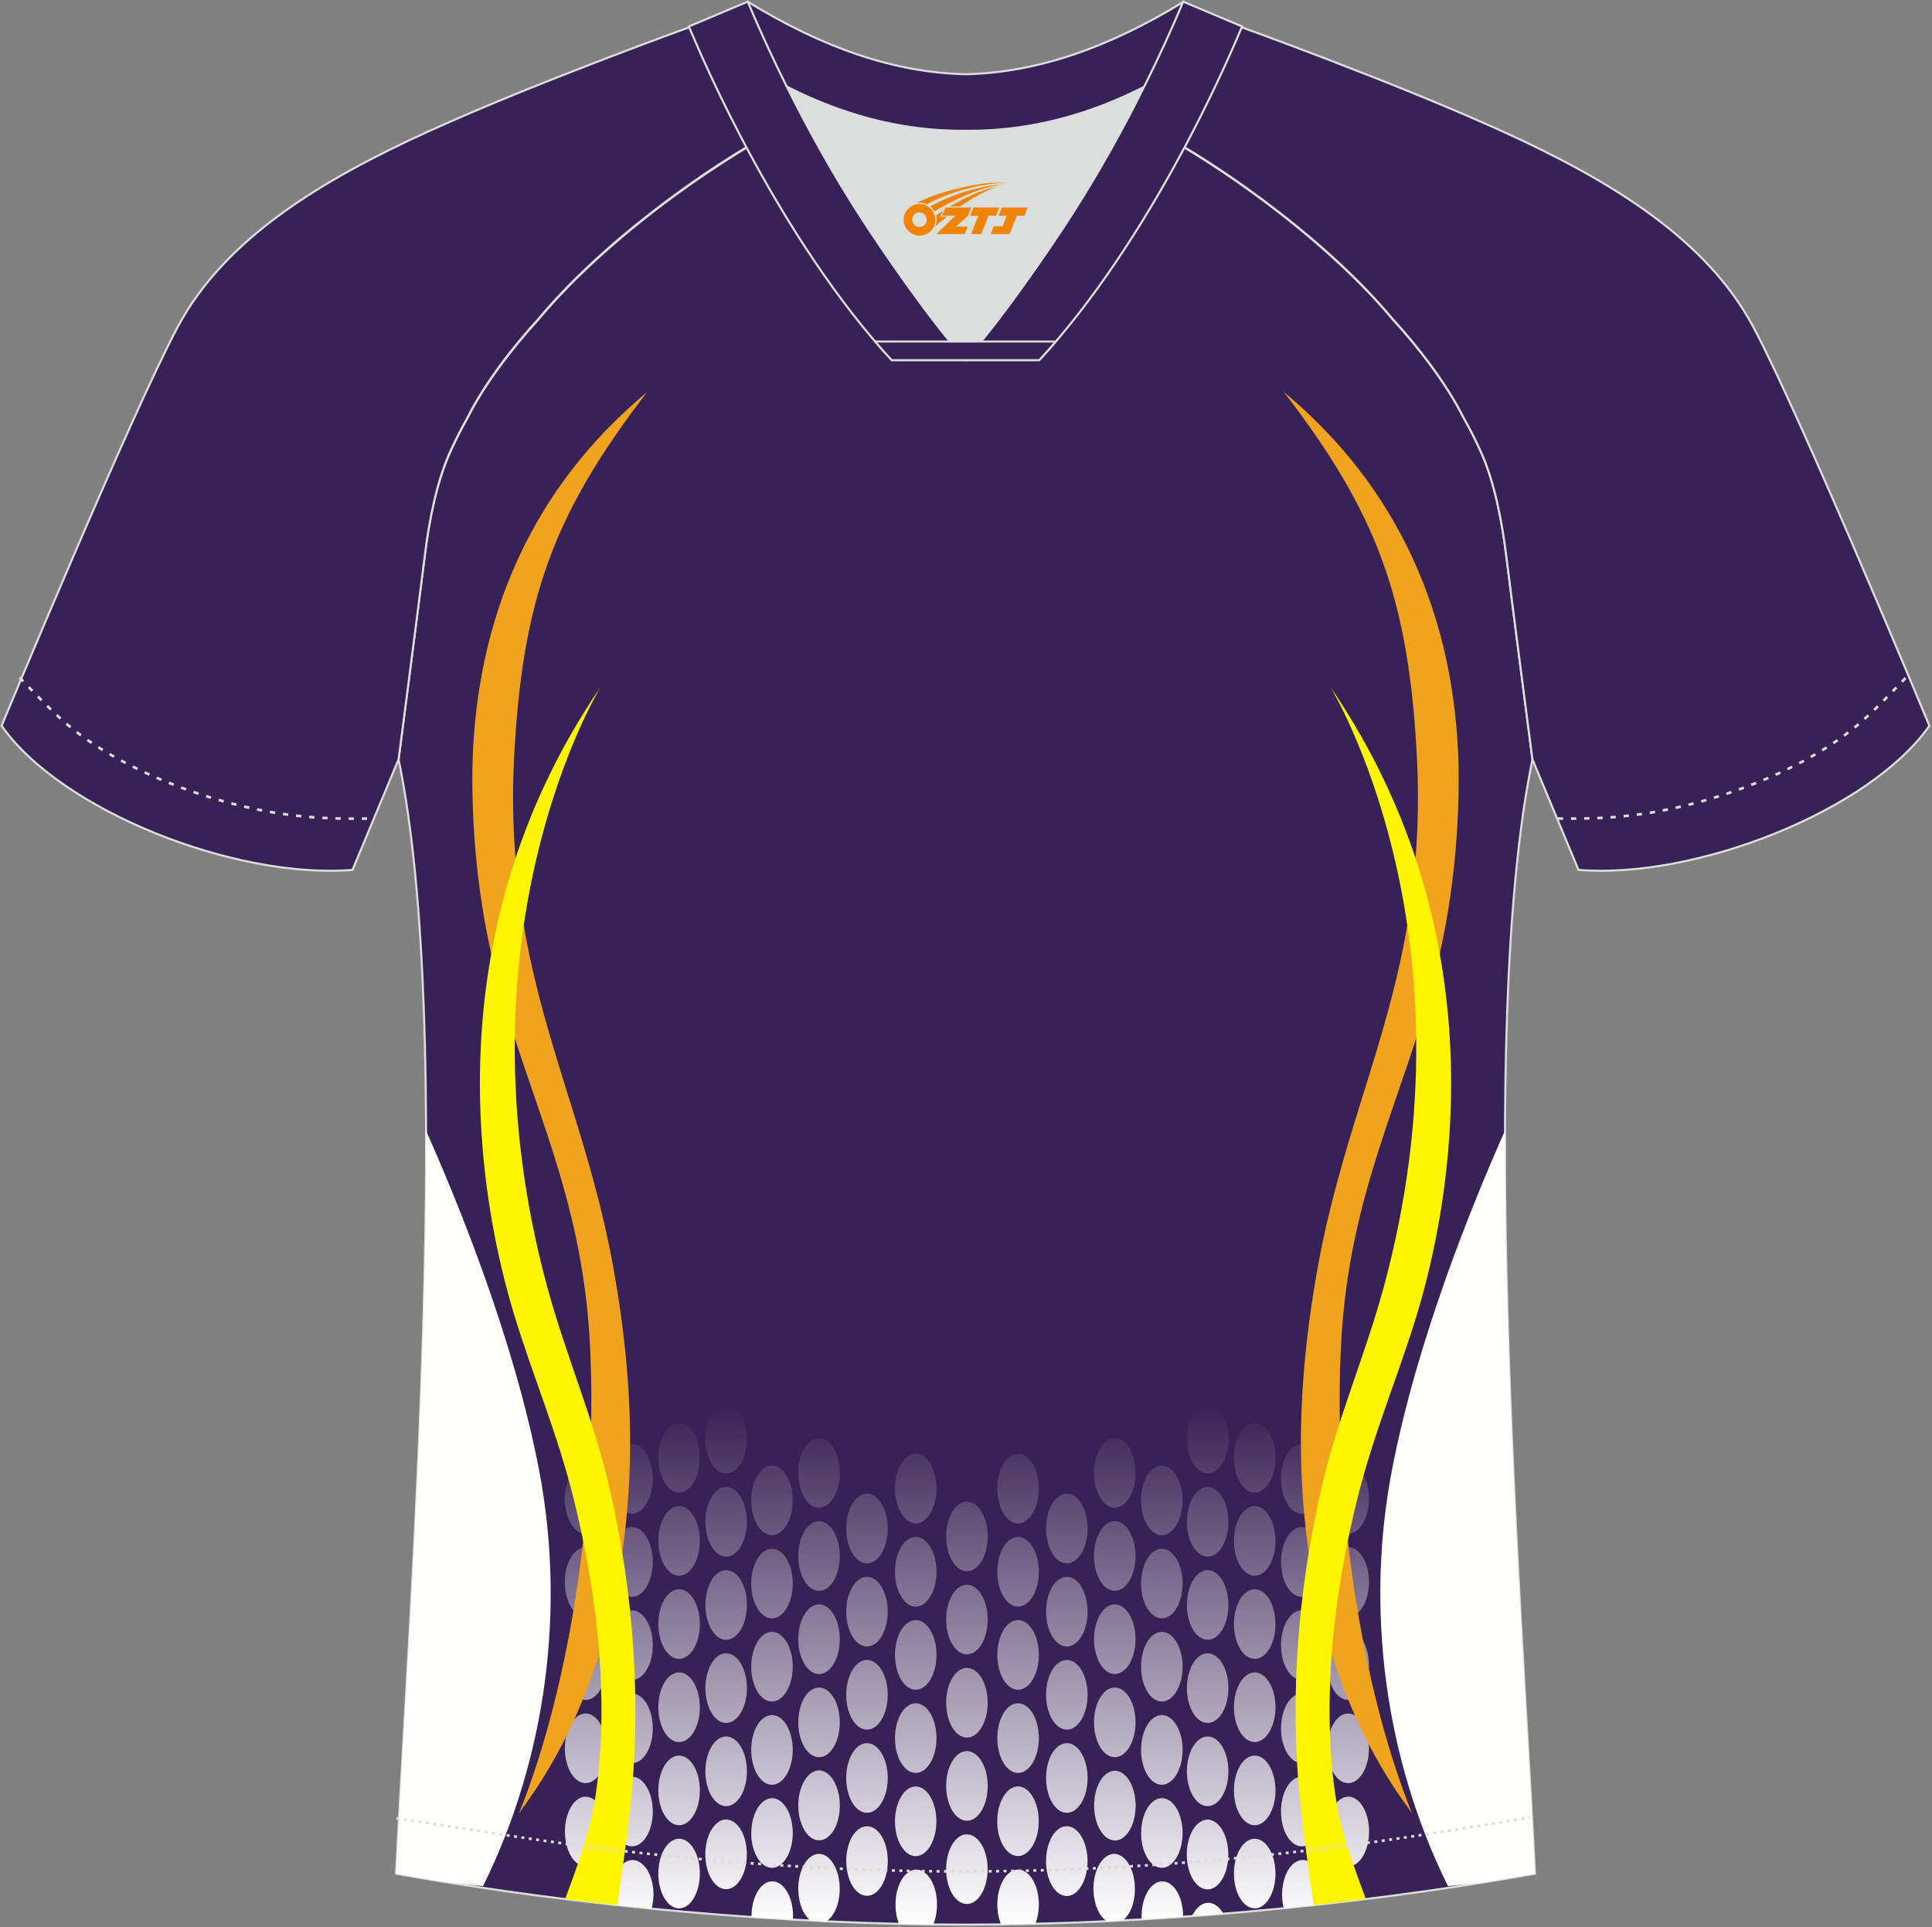 <?xml version="1.0" encoding="utf-8"?>
<!-- Generator: Adobe Illustrator 22.0.0, SVG Export Plug-In . SVG Version: 6.00 Build 0)  -->
<svg xmlns="http://www.w3.org/2000/svg" xmlns:xlink="http://www.w3.org/1999/xlink" version="1.1" id="图层_1" x="0px" y="0px" width="374px" height="373px" viewBox="0 0 374 373" enable-background="new 0 0 374 373" xml:space="preserve">
<rect x="0" y="0" width="374" height="373" fill="#808080" stroke="none"/>
<g>
	<path fill="#372255" stroke="#DCDDDD" stroke-width="0.4" stroke-miterlimit="10" d="M291.55,107.27   c1.27,10.18,4.85,37.71,5.11,39.69c-10.86,52.55-2.19,162.18,0.49,215.68c-36.81,6.52-75.42,9.83-110.24,9.86   c-34.82-0.03-73.43-3.33-110.24-9.86c2.68-53.5,11.35-163.13,0.49-215.68c0.25-1.98,3.83-29.51,5.1-39.69   c0.85-6.78,2.31-14.06,4.84-19.68c1.01-2.25,2.15-4.48,3.4-6.7c3.26-6.52,8.77-13.67,13.69-19.02   c11.2-13.44,29.03-27.03,44.74-35.87c0.96-0.54-1.02-15.4-0.07-15.9c3.94,3.31,25.19,3.25,30.33,6.12l-2.64,0.68   c6.1,2.82,12.98,4.24,19.71,4.25c6.74-0.02-2.73-1.43,3.36-4.26l5.7-2.51c5.14-2.86,16.2-2.27,20.14-5.59   c0.73,0.39-1.96,16.43-1.21,16.84c15.87,8.82,34.04,22.6,45.4,36.23c4.92,5.36,10.44,12.5,13.7,19.02c1.25,2.22,2.39,4.46,3.4,6.7   C289.24,93.22,290.7,100.5,291.55,107.27z"/>
	<g>
		
			<linearGradient id="SVGID_1_" gradientUnits="userSpaceOnUse" x1="-809.305" y1="992.908" x2="-809.305" y2="892.128" gradientTransform="matrix(1 0 0 -1 996.485 1264.594)">
			<stop offset="0" style="stop-color:#372254"/>
			<stop offset="1" style="stop-color:#FFFFFF"/>
		</linearGradient>
		<path fill="url(#SVGID_1_)" d="M213.95,355.43c0.01,0.01,0.02,0.02,0.04,0.03l0,0c0.02,0.02,0.04,0.04,0.06,0.05    c0.02,0.02,0.04,0.03,0.05,0.04c-0.02-0.01-0.04-0.03-0.05-0.04L213.95,355.43L213.95,355.43z M262.45,352.37    c-0.03-0.01-0.07-0.02-0.1-0.03L262.45,352.37L262.45,352.37z M132.7,352.37c-0.03-0.01-0.07-0.02-0.1-0.03L132.7,352.37    L132.7,352.37z M214.11,355.56l-0.16-0.14c-0.01-0.01-0.03-0.02-0.04-0.04l-0.03-0.03c-0.02-0.02-0.04-0.04-0.06-0.06l-0.01-0.01    c-0.03-0.02-0.05-0.05-0.08-0.08l-0.01-0.01c-0.02-0.02-0.05-0.05-0.07-0.08l0,0c-0.87-0.94-1.51-2.42-1.75-4.15l0,0    c-0.01-0.11-0.03-0.22-0.04-0.32v-0.01c-0.01-0.05-0.01-0.1-0.02-0.16l0,0c-0.01-0.11-0.02-0.22-0.02-0.33v-0.02    c0-0.05-0.01-0.1-0.01-0.15l0,0c0-0.06,0-0.11-0.01-0.17v-0.02c0-0.05,0-0.1,0-0.14v-0.03c0-0.05,0-0.11,0-0.16    c0-3.55,1.63-6.46,3.71-6.72l0,0c0.07-0.01,0.14-0.01,0.21-0.02l0,0c0.03,0,0.07,0,0.1,0l0,0l0,0c0.04,0,0.07,0,0.1,0    s0.07,0,0.1,0.01c0.04,0,0.07,0.01,0.1,0.01s0.07,0.01,0.1,0.02c0.03,0,0.07,0.01,0.1,0.02c0.03,0.01,0.06,0.02,0.1,0.02    c0.03,0.01,0.07,0.02,0.1,0.03s0.07,0.02,0.1,0.03s0.07,0.02,0.1,0.04c0.03,0.01,0.07,0.02,0.1,0.04l0,0    c0.03,0.01,0.06,0.03,0.1,0.05l0,0c0.03,0.01,0.06,0.03,0.1,0.05l0,0c0.03,0.02,0.06,0.03,0.09,0.05l0,0    c0.03,0.02,0.06,0.04,0.09,0.05l0,0c0.09,0.06,0.18,0.12,0.27,0.19l0,0c1.4,1.06,2.37,3.41,2.37,6.15c0,0.98-0.13,1.92-0.35,2.76    l-0.01,0.02c-0.01,0.05-0.02,0.09-0.04,0.14l0,0v0.01c-0.01,0.04-0.02,0.08-0.04,0.11l-0.01,0.05c-0.01,0.03-0.02,0.05-0.02,0.08    c-0.01,0.03-0.02,0.06-0.03,0.09l-0.02,0.06c-0.01,0.02-0.02,0.05-0.02,0.08l-0.01,0.03c-0.7,1.98-1.99,3.31-3.46,3.31    C215.2,356.19,214.62,355.96,214.11,355.56L214.11,355.56z M199.25,346.81c-0.03-0.03-0.05-0.06-0.08-0.09L199.25,346.81    L199.25,346.81z M199.08,346.64c-0.03-0.03-0.06-0.05-0.08-0.08L199.08,346.64L199.08,346.64z M232.43,352.56    c-0.01,0.01-0.03,0.02-0.04,0.03L232.43,352.56L232.43,352.56z M232.33,352.62c-0.02,0.01-0.03,0.02-0.05,0.03L232.33,352.62    L232.33,352.62z M112.49,347.88c-0.02,0.01-0.04,0.02-0.05,0.02L112.49,347.88L112.49,347.88z M112.36,347.93    c-0.02,0.01-0.03,0.02-0.05,0.02L112.36,347.93L112.36,347.93z M178.08,345.88c-0.03-0.01-0.07-0.02-0.1-0.03L178.08,345.88    L178.08,345.88z M214.11,355.56L214.11,355.56L214.11,355.56L214.11,355.56L214.11,355.56z M186.78,355.03    c-0.01,0-0.02,0.01-0.04,0.01c-0.02,0-0.04,0.01-0.05,0.01c-0.02,0-0.04,0.01-0.06,0.01l-0.03,0.01    c-0.49,0.12-0.96,0.39-1.38,0.78l-0.02,0.02c-0.02,0.02-0.03,0.03-0.05,0.05s-0.04,0.04-0.06,0.06l-0.01,0.02    c-0.11,0.12-0.23,0.24-0.33,0.38l0,0c-0.97,1.23-1.6,3.18-1.6,5.38c0,3.73,1.8,6.74,4.02,6.74s4.02-3.02,4.02-6.74    c0-2.83-1.04-5.25-2.51-6.25l-0.01-0.01c-0.02-0.02-0.04-0.03-0.06-0.04l-0.03-0.02c-0.02-0.01-0.04-0.02-0.05-0.03    c-0.02-0.01-0.03-0.02-0.05-0.03c-0.01-0.01-0.03-0.02-0.04-0.02c-0.02-0.01-0.04-0.02-0.06-0.03l-0.03-0.02    c-0.02-0.01-0.04-0.02-0.06-0.03l-0.03-0.01c-0.02-0.01-0.05-0.02-0.07-0.03l-0.03-0.01c-0.02-0.01-0.05-0.02-0.07-0.03    l-0.02-0.01c-0.03-0.01-0.06-0.02-0.08-0.03l-0.02-0.01c-0.03-0.01-0.05-0.02-0.08-0.02l-0.01-0.01    c-0.03-0.01-0.06-0.02-0.09-0.02h-0.01c-0.03-0.01-0.06-0.01-0.09-0.02h-0.01c-0.03-0.01-0.06-0.01-0.09-0.02h-0.01    c-0.03-0.01-0.06-0.01-0.09-0.01h-0.01c-0.07-0.01-0.13-0.01-0.2-0.02h-0.01c-0.03,0-0.07,0-0.1,0s-0.07,0-0.1,0h-0.01    c-0.03,0-0.06,0-0.09,0.01h-0.01c-0.03,0-0.06,0.01-0.09,0.01h-0.02C186.83,355.02,186.81,355.03,186.78,355.03L186.78,355.03z     M256.08,368.54c-2.53,0.28-5.05,0.55-7.57,0.8c-0.2-0.81-0.32-1.7-0.32-2.64c0-1.62,0.34-3.1,0.9-4.26l0,0l0.01-0.02l0,0    c0.06-0.12,0.12-0.24,0.19-0.36l0.01-0.01c0.02-0.04,0.04-0.07,0.06-0.1l0.01-0.01c0.02-0.04,0.04-0.07,0.06-0.1l0.01-0.02    c0.02-0.03,0.04-0.06,0.06-0.1v-0.01l0,0l0,0c0.02-0.03,0.04-0.06,0.06-0.09l0.01-0.02c0.02-0.03,0.04-0.06,0.06-0.09l0.02-0.02    c0.02-0.03,0.04-0.06,0.06-0.08l0.02-0.02c0.02-0.02,0.04-0.05,0.06-0.07l0.02-0.02c0.02-0.02,0.03-0.04,0.05-0.06l0.02-0.03    c0.02-0.02,0.04-0.05,0.06-0.07l0.02-0.03c0.02-0.02,0.04-0.04,0.06-0.06l0.03-0.03c0.02-0.02,0.03-0.04,0.05-0.05    c0.01-0.02,0.03-0.03,0.04-0.04s0.03-0.03,0.04-0.04s0.03-0.02,0.04-0.04c0.02-0.02,0.03-0.03,0.05-0.05l0.03-0.03    c0.02-0.02,0.04-0.04,0.06-0.05l0.03-0.03c0.02-0.02,0.04-0.03,0.05-0.04c0.01-0.01,0.03-0.02,0.04-0.03s0.03-0.02,0.04-0.03    c0.02-0.02,0.03-0.02,0.05-0.04c0.01-0.01,0.03-0.02,0.04-0.03s0.02-0.02,0.04-0.02c0.02-0.01,0.04-0.03,0.06-0.04l0.04-0.02    c0.02-0.01,0.04-0.03,0.06-0.04l0.03-0.02c0.02-0.01,0.04-0.02,0.05-0.03c0.01-0.01,0.03-0.02,0.04-0.02    c0.02-0.01,0.04-0.02,0.05-0.03l0.03-0.02c0.02-0.01,0.05-0.02,0.07-0.03l0.03-0.02c0.02-0.01,0.05-0.02,0.07-0.03l0.03-0.01    c0.02-0.01,0.05-0.02,0.07-0.03l0.03-0.01c0.02-0.01,0.04-0.02,0.07-0.02l0.02-0.01c0.03-0.01,0.05-0.02,0.08-0.02l0.02-0.01    c0.03-0.01,0.05-0.02,0.08-0.02l0.02-0.01c0.03-0.01,0.05-0.02,0.08-0.02h0.02c0.03-0.01,0.05-0.01,0.08-0.02h0.01    c0.03,0,0.06-0.01,0.09-0.01l0.02-0.01c0.03,0,0.06-0.01,0.09-0.01H252c0.03,0,0.06-0.01,0.09-0.01h0.01c0.03,0,0.06,0,0.09,0    s0.06,0,0.1,0h0.02c0.03,0,0.06,0,0.09,0.01h0.02c0.03,0,0.06,0.01,0.09,0.01h0.01c0.03,0.01,0.06,0.01,0.09,0.02h0.01    c0.03,0.01,0.06,0.01,0.09,0.02h0.02c0.03,0.01,0.06,0.01,0.09,0.02h0.01c0.03,0.01,0.06,0.02,0.09,0.02h0.01    c0.03,0.01,0.06,0.02,0.09,0.03l0.02,0.01c0.03,0.01,0.06,0.02,0.08,0.03l0.01,0.01c0.03,0.01,0.05,0.02,0.08,0.03h0.01    c0.03,0.01,0.06,0.02,0.08,0.04l0.02,0.01c0.03,0.01,0.05,0.02,0.08,0.04l0.02,0.01c0.02,0.02,0.05,0.03,0.08,0.05l0,0l0,0l0,0    c0.03,0.02,0.05,0.03,0.08,0.05l0.02,0.01c0.03,0.02,0.05,0.03,0.08,0.05l0.02,0.02c0.02,0.02,0.05,0.03,0.07,0.05l0.02,0.01    c0.02,0.02,0.04,0.03,0.07,0.05l0.02,0.02c0.02,0.02,0.05,0.04,0.07,0.06l0.02,0.02c0.02,0.02,0.04,0.04,0.07,0.06l0.02,0.02    c0.02,0.02,0.04,0.03,0.06,0.05l0.02,0.02c0.02,0.02,0.04,0.04,0.07,0.06l0.03,0.03c0.02,0.02,0.04,0.04,0.06,0.06l0.03,0.03    c0.02,0.02,0.03,0.03,0.05,0.05l0.03,0.03c0.02,0.02,0.04,0.04,0.05,0.06l0.03,0.03c0.02,0.02,0.04,0.04,0.05,0.06l0.03,0.04    l0.03,0.04c0.02,0.02,0.03,0.04,0.05,0.06l0.04,0.04l0.03,0.04c0.02,0.02,0.03,0.04,0.05,0.06c0.01,0.02,0.02,0.03,0.04,0.05    l0.02,0.03c0.02,0.03,0.04,0.06,0.06,0.09l0.01,0.02c0.04,0.06,0.08,0.12,0.12,0.19l0.01,0.01c0.02,0.04,0.05,0.08,0.07,0.11    l0.01,0.02c0.71,1.21,1.14,2.87,1.14,4.7C256.23,367.34,256.18,367.95,256.08,368.54L256.08,368.54z M236.83,370.39    c-2.04,0.17-4.07,0.32-6.09,0.47c0.74-1.57,1.88-2.59,3.17-2.59l0,0l0,0C235.06,368.27,236.1,369.09,236.83,370.39L236.83,370.39z     M229.04,370.98c-2.69,0.19-5.36,0.36-8.03,0.51c-0.01-0.21-0.02-0.42-0.02-0.63c0-3.72,1.8-6.74,4.02-6.74l0,0l0,0    c2.22,0,4.02,3.02,4.02,6.74L229.04,370.98L229.04,370.98z M217.35,371.69c-1.03,0.06-2.06,0.11-3.09,0.15    c-0.94-0.6-1.71-1.78-2.16-3.27c-0.01-0.03-0.02-0.06-0.02-0.08l-0.01-0.04c-0.25-0.88-0.4-1.86-0.4-2.9    c0-3.55,1.64-6.46,3.71-6.73l0,0c0.03-0.01,0.07-0.01,0.1-0.01l0,0c0.03,0,0.07-0.01,0.1-0.01l0,0c0.04,0,0.07,0,0.1,0    s0.07,0,0.1,0l0,0c0.04,0,0.07,0,0.1,0.01l0,0c0.03,0,0.07,0.01,0.1,0.01l0,0c0.03,0.01,0.07,0.01,0.1,0.02l0,0    c0.03,0.01,0.07,0.01,0.1,0.02l0,0c0.03,0.01,0.07,0.02,0.1,0.02l0,0c0.03,0.01,0.07,0.02,0.1,0.03s0.07,0.02,0.1,0.03l0,0    c1.83,0.63,3.21,3.35,3.21,6.61C219.72,368.28,218.75,370.63,217.35,371.69L217.35,371.69z M200.43,372.33    c-2.23,0.05-4.44,0.1-6.64,0.12c-0.46-1.1-0.73-2.43-0.73-3.87c0-3.72,1.8-6.74,4.02-6.74l0,0l0,0c2.22,0,4.02,3.02,4.02,6.74    C201.1,369.97,200.85,371.26,200.43,372.33L200.43,372.33z M180.66,372.47c-2.2-0.02-4.41-0.06-6.63-0.12    c-0.43-1.07-0.68-2.37-0.68-3.76c0-3.72,1.8-6.74,4.02-6.74l0,0l0,0c2.22,0,4.02,3.02,4.02,6.74    C181.39,370.03,181.12,371.37,180.66,372.47L180.66,372.47z M159.95,371.86c-1.01-0.05-2.01-0.1-3.02-0.15    c-0.86-0.63-1.56-1.75-1.98-3.15c-0.01-0.03-0.02-0.05-0.02-0.08l-0.01-0.04c-0.25-0.88-0.39-1.86-0.39-2.9    c0-3.55,1.64-6.46,3.71-6.72l0,0c0.03-0.01,0.07-0.01,0.1-0.01l0,0c0.03,0,0.07-0.01,0.1-0.01l0,0c0.03,0,0.07,0,0.1,0    s0.07,0,0.1,0l0,0c0.03,0,0.07,0,0.1,0.01l0,0c0.03,0,0.07,0.01,0.1,0.01l0,0c0.03,0.01,0.07,0.01,0.1,0.02l0,0    c0.03,0.01,0.07,0.01,0.1,0.02l0,0c0.03,0.01,0.07,0.02,0.1,0.02l0,0c0.03,0.01,0.07,0.02,0.1,0.03s0.07,0.02,0.1,0.03l0,0    c1.83,0.63,3.21,3.35,3.21,6.61C162.57,368.44,161.48,370.91,159.95,371.86L159.95,371.86z M153.5,371.53    c-2.66-0.15-5.34-0.32-8.02-0.5v-0.18c0-3.72,1.8-6.74,4.02-6.74l0,0l0,0c2.22,0,4.02,3.02,4.02,6.74    C153.52,371.08,153.52,371.31,153.5,371.53L153.5,371.53z M126.13,369.42c-2.51-0.25-5.02-0.51-7.53-0.78    c-0.11-0.61-0.17-1.27-0.17-1.94c0-1.62,0.34-3.1,0.9-4.26l0,0l0.01-0.02l0,0c0.06-0.12,0.12-0.24,0.19-0.35v-0.01    c0.02-0.04,0.04-0.07,0.06-0.11l0.01-0.01c0.02-0.03,0.04-0.07,0.06-0.1l0.01-0.02c0.02-0.03,0.04-0.06,0.06-0.1l0,0l0,0l0,0    c0.02-0.03,0.04-0.06,0.06-0.09l0.01-0.02c0.02-0.03,0.04-0.06,0.06-0.09l0.02-0.02c0.02-0.03,0.04-0.05,0.06-0.08l0.02-0.02    c0.02-0.02,0.04-0.05,0.06-0.07l0.02-0.02c0.02-0.02,0.03-0.04,0.05-0.06l0.02-0.03c0.02-0.02,0.04-0.05,0.06-0.07l0.03-0.03    c0.02-0.02,0.04-0.04,0.06-0.06l0.03-0.03c0.02-0.02,0.03-0.04,0.05-0.05c0.01-0.01,0.02-0.02,0.04-0.04    c0.01-0.02,0.03-0.03,0.04-0.04s0.03-0.02,0.04-0.04c0.02-0.02,0.03-0.03,0.05-0.05l0.03-0.03c0.02-0.02,0.04-0.04,0.06-0.05    l0.03-0.03c0.02-0.02,0.03-0.03,0.05-0.04c0.01-0.01,0.03-0.02,0.04-0.03s0.03-0.02,0.04-0.03c0.02-0.01,0.03-0.02,0.05-0.03    c0.01-0.01,0.03-0.02,0.04-0.03s0.02-0.02,0.04-0.03c0.02-0.01,0.04-0.03,0.06-0.04l0.03-0.02c0.02-0.02,0.04-0.03,0.06-0.04    l0.03-0.02c0.02-0.01,0.04-0.02,0.05-0.03s0.03-0.02,0.04-0.02c0.02-0.01,0.04-0.02,0.06-0.03l0.03-0.02    c0.02-0.01,0.05-0.02,0.07-0.03l0.03-0.02c0.02-0.01,0.05-0.02,0.07-0.03l0.03-0.01c0.02-0.01,0.05-0.02,0.07-0.03l0.03-0.01    c0.02-0.01,0.04-0.02,0.07-0.02l0.02-0.01c0.03-0.01,0.05-0.02,0.08-0.02l0.02-0.01c0.03-0.01,0.05-0.01,0.08-0.02l0.02-0.01    c0.03-0.01,0.06-0.02,0.08-0.02h0.02c0.03,0,0.06-0.01,0.08-0.02h0.01c0.03-0.01,0.06-0.01,0.09-0.02h0.02    c0.03-0.01,0.06-0.01,0.09-0.01h0.02c0.03,0,0.06-0.01,0.09-0.01h0.01c0.03,0,0.06,0,0.1,0c0.03,0,0.06,0,0.09,0h0.02    c0.03,0,0.06,0,0.09,0.01h0.02c0.03,0,0.06,0.01,0.09,0.01h0.01c0.03,0.01,0.06,0.01,0.09,0.02h0.01c0.03,0,0.06,0.01,0.09,0.02    h0.02c0.03,0.01,0.06,0.02,0.09,0.02h0.01c0.03,0.01,0.06,0.02,0.09,0.02h0.01c0.03,0.01,0.06,0.02,0.09,0.03l0.02,0.01    c0.03,0.01,0.06,0.02,0.08,0.03l0.01,0.01c0.03,0.01,0.06,0.02,0.08,0.03h0.01c0.03,0.01,0.06,0.02,0.08,0.04l0.02,0.01    c0.03,0.01,0.05,0.02,0.08,0.04l0.02,0.01c0.03,0.02,0.06,0.03,0.08,0.04l0,0l0,0l0,0c0.03,0.02,0.05,0.03,0.08,0.05l0.02,0.01    c0.03,0.02,0.05,0.03,0.08,0.05l0.02,0.01c0.02,0.02,0.05,0.03,0.07,0.05l0.02,0.01c0.02,0.02,0.04,0.03,0.07,0.05l0.02,0.02    c0.02,0.02,0.05,0.04,0.07,0.06l0.02,0.02c0.02,0.02,0.05,0.04,0.07,0.06l0.02,0.02c0.02,0.02,0.04,0.03,0.06,0.05l0.02,0.02    c0.02,0.02,0.04,0.04,0.07,0.06l0.03,0.02c0.02,0.02,0.04,0.04,0.06,0.06l0.03,0.03c0.02,0.02,0.03,0.03,0.05,0.05l0.03,0.03    c0.02,0.02,0.03,0.04,0.05,0.06l0.03,0.03c0.02,0.02,0.04,0.04,0.06,0.06l0.03,0.04l0.03,0.04c0.02,0.02,0.03,0.04,0.05,0.06    l0.04,0.04l0.03,0.04c0.01,0.02,0.03,0.04,0.05,0.06c0.01,0.02,0.02,0.03,0.04,0.05l0.02,0.03c0.02,0.03,0.04,0.06,0.06,0.09    l0.01,0.02c0.04,0.06,0.08,0.12,0.12,0.18l0.01,0.01c0.02,0.04,0.05,0.08,0.07,0.11l0.01,0.02c0.71,1.21,1.14,2.87,1.14,4.7    C126.47,367.66,126.35,368.58,126.13,369.42L126.13,369.42z M131.46,355.87c-2.22,0-4.02,3.02-4.02,6.74    c0,3.73,1.8,6.74,4.02,6.74s4.02-3.02,4.02-6.74C135.48,358.89,133.68,355.87,131.46,355.87L131.46,355.87L131.46,355.87    L131.46,355.87z M196.67,345.78L196.67,345.78c0.03-0.01,0.07-0.01,0.1-0.02l0,0c0.03,0,0.07-0.01,0.1-0.01l0,0    c0.04,0,0.07-0.01,0.1-0.01l0,0c0.03,0,0.07,0,0.1,0s0.07,0,0.1,0s0.07,0,0.1,0.01l0,0c0.03,0,0.07,0.01,0.1,0.01    c0.04,0,0.07,0.01,0.1,0.02l0,0c0.04,0.01,0.07,0.01,0.1,0.02l0,0c0.03,0.01,0.07,0.02,0.1,0.02l0,0    c0.47,0.12,0.91,0.37,1.31,0.73l0,0c0.03,0.02,0.06,0.05,0.08,0.08c0.03,0.02,0.06,0.06,0.08,0.08l0,0    c0.03,0.03,0.05,0.06,0.08,0.09s0.05,0.06,0.08,0.09l0,0c0.02,0.03,0.05,0.06,0.08,0.09l0,0c0.03,0.03,0.05,0.06,0.08,0.1l0,0    c0.98,1.23,1.62,3.19,1.62,5.4c0,0.29-0.01,0.58-0.03,0.86l0,0c-0.01,0.11-0.02,0.22-0.03,0.33l0,0    c-0.09,0.86-0.28,1.67-0.55,2.38l0,0l0,0c-0.71,1.9-1.97,3.17-3.41,3.17c-2.13,0-3.87-2.77-4.01-6.28v-0.08v-0.07    c0-0.04,0-0.09,0-0.13v-0.03c0-0.05,0-0.1,0-0.15l0,0l0,0c0-0.06,0-0.11,0-0.17l0,0c0-0.06,0-0.11,0-0.17l0,0    c0-0.06,0-0.11,0.01-0.17c0.01-0.11,0.01-0.23,0.02-0.34l0,0c0.02-0.23,0.04-0.45,0.07-0.66l0,0c0.01-0.05,0.02-0.11,0.02-0.16    l0,0c0.01-0.05,0.02-0.11,0.03-0.16l0,0c0.01-0.05,0.02-0.11,0.03-0.16l0,0c0.01-0.05,0.02-0.1,0.03-0.16l0,0    c0.01-0.05,0.02-0.1,0.03-0.16l0,0c0.01-0.05,0.02-0.1,0.03-0.15l0,0C193.88,347.72,195.15,346.04,196.67,345.78L196.67,345.78z     M242.89,355.87c-2.22,0-4.02,3.02-4.02,6.74c0,3.73,1.8,6.74,4.02,6.74s4.02-3.02,4.02-6.74    C246.91,358.89,245.11,355.87,242.89,355.87L242.89,355.87L242.89,355.87L242.89,355.87z M260.9,347.73c0.03,0,0.06,0,0.1,0    s0.06,0,0.09,0h0.03c0.02,0,0.05,0.01,0.07,0.01h0.02c0.06,0,0.13,0.01,0.19,0.02h0.02c0.02,0,0.05,0.01,0.08,0.02h0.02    c0.06,0.01,0.13,0.03,0.19,0.05h0.01c0.03,0.01,0.06,0.02,0.09,0.03h0.01c1.31,0.45,2.39,1.96,2.89,3.98l0,0l0,0    c0.2,0.81,0.32,1.69,0.32,2.63c0,3.73-1.8,6.74-4.02,6.74s-4.02-3.02-4.02-6.74c0-0.65,0.06-1.29,0.16-1.88l0,0    c0.38-2.17,1.38-3.88,2.66-4.55l0.01-0.01c0.03-0.02,0.05-0.03,0.08-0.04l0.02-0.01c0.03-0.02,0.06-0.03,0.09-0.04l0,0    c0.06-0.03,0.12-0.05,0.19-0.07l0.02-0.01c0.02-0.01,0.05-0.02,0.07-0.02l0.02-0.01c0.02-0.01,0.05-0.01,0.07-0.02l0.02-0.01    c0.03-0.01,0.05-0.01,0.08-0.02h0.01c0.03-0.01,0.06-0.01,0.1-0.02h0.02c0.02,0,0.05-0.01,0.07-0.01h0.03    c0.02,0,0.04-0.01,0.07-0.01h0.03c0.02,0,0.05,0,0.07-0.01C260.88,347.73,260.89,347.73,260.9,347.73L260.9,347.73z     M250.71,344.21c-1.59,0.9-2.73,3.42-2.73,6.39c0,3.73,1.8,6.74,4.02,6.74c1.78,0,3.29-1.94,3.82-4.63l0,0l0,0    c0.13-0.66,0.2-1.38,0.2-2.11c0-2.73-0.97-5.09-2.37-6.15l0,0c-0.03-0.02-0.06-0.04-0.09-0.06l0,0c-0.03-0.02-0.06-0.04-0.09-0.06    s-0.06-0.04-0.09-0.06s-0.06-0.04-0.09-0.05l0,0c-0.03-0.02-0.06-0.03-0.09-0.05l0,0c-0.03-0.02-0.06-0.03-0.1-0.05l0,0    c-0.03-0.02-0.06-0.03-0.1-0.05l0,0c-0.03-0.01-0.07-0.03-0.1-0.04l0,0c-0.03-0.02-0.07-0.02-0.1-0.04l0,0    c-0.03-0.01-0.07-0.02-0.1-0.03l0,0c-0.03-0.01-0.07-0.02-0.1-0.03l0,0c-0.03-0.01-0.07-0.02-0.1-0.02l0,0    c-0.03-0.01-0.07-0.02-0.1-0.02l0,0c-0.03-0.01-0.07-0.01-0.1-0.02l0,0c-0.03,0-0.07-0.01-0.1-0.01l0,0    c-0.03-0.01-0.07-0.01-0.1-0.01l0,0c-0.04,0-0.07,0-0.1,0s-0.07,0-0.1,0c-0.04,0-0.07,0-0.1,0.01c-0.03,0-0.07,0.01-0.1,0.01    c-0.03,0.01-0.07,0.01-0.1,0.02l0,0c-0.03,0.01-0.07,0.01-0.1,0.02l0,0c-0.03,0.01-0.07,0.01-0.1,0.02l0,0    c-0.03,0.01-0.07,0.02-0.1,0.03l0,0c-0.03,0.01-0.07,0.02-0.1,0.03s-0.07,0.02-0.1,0.04l0,0c-0.03,0.01-0.07,0.02-0.1,0.04l0,0    c-0.03,0.02-0.06,0.03-0.1,0.05l0,0c-0.03,0.02-0.06,0.03-0.1,0.05l0,0C250.77,344.17,250.74,344.19,250.71,344.21L250.71,344.21z     M232.7,352.42c0.02-0.01,0.04-0.02,0.07-0.03l0.03-0.01c0.02-0.01,0.05-0.02,0.07-0.03l0.03-0.01c0.02-0.01,0.04-0.02,0.06-0.02    l0.03-0.01c0.02-0.01,0.05-0.02,0.07-0.02l0.02-0.01c0.03-0.01,0.05-0.02,0.08-0.02l0.02-0.01c0.03-0.01,0.05-0.01,0.08-0.02h0.02    c0.03-0.01,0.05-0.01,0.08-0.02h0.01c0.03-0.01,0.06-0.01,0.09-0.02h0.01c0.03,0,0.06-0.01,0.09-0.01h0.02    c0.03,0,0.06,0,0.09-0.01h0.01c0.03,0,0.06,0,0.1,0c0.03,0,0.07,0,0.1,0l0,0c0.03,0,0.07,0,0.1,0.01h0.01    c0.03,0,0.06,0.01,0.09,0.01h0.01c0.03,0,0.06,0.01,0.09,0.01h0.02c0.03,0.01,0.05,0.01,0.08,0.02l0.02,0.01    c0.02,0.01,0.05,0.01,0.07,0.02l0.03,0.01c0.02,0.01,0.05,0.01,0.07,0.02l0.03,0.01c0.02,0.01,0.04,0.01,0.06,0.02    c0.01,0,0.03,0.01,0.04,0.02c0.02,0.01,0.04,0.01,0.06,0.02c0.01,0,0.03,0.01,0.04,0.02l0.02,0.01c0.02,0.01,0.05,0.02,0.08,0.03    l0,0c1.72,0.77,2.98,3.39,2.98,6.52c0,3.72-1.8,6.74-4.02,6.74s-4.02-3.02-4.02-6.74c0-2.76,0.99-5.14,2.41-6.18l0.01-0.01    c0.03-0.02,0.06-0.04,0.09-0.06l0.01-0.01c0.02-0.01,0.03-0.02,0.05-0.03s0.03-0.02,0.05-0.03c0.01-0.01,0.03-0.02,0.04-0.03    l0.03-0.02c0.02-0.01,0.04-0.02,0.07-0.04l0.04-0.02c0.02-0.01,0.04-0.02,0.06-0.03c0.01-0.01,0.03-0.01,0.04-0.02    C232.67,352.43,232.68,352.43,232.7,352.42L232.7,352.42z M220.9,355.23c0.14,3.51,1.89,6.27,4.01,6.27    c2.22,0,4.02-3.02,4.02-6.74c0-3.55-1.63-6.46-3.71-6.73c-0.04,0-0.07-0.01-0.1-0.01l0,0c-0.03,0-0.07-0.01-0.1-0.01l0,0    c-0.04,0-0.07,0-0.1,0c-0.04,0-0.07,0-0.1,0l0,0c-0.04,0-0.07,0-0.1,0.01l0,0c-2.13,0.18-3.81,3.13-3.81,6.73    C220.89,354.92,220.89,355.07,220.9,355.23L220.9,355.23L220.9,355.23z M173.67,355.52c-0.01-0.03-0.02-0.06-0.02-0.08l-0.01-0.04    c-0.25-0.88-0.39-1.86-0.39-2.9c0-3.55,1.64-6.46,3.71-6.73l0,0c0.03,0,0.07-0.01,0.1-0.01l0,0c0.03,0,0.07-0.01,0.1-0.01l0,0    c0.04,0,0.07,0,0.1,0s0.07,0,0.1,0l0,0c0.04,0,0.07,0,0.1,0.01l0,0c0.03,0,0.07,0.01,0.1,0.01l0,0c0.03,0.01,0.07,0.01,0.1,0.02    l0,0c0.03,0.01,0.07,0.01,0.1,0.02l0,0c0.03,0.01,0.07,0.02,0.1,0.02l0,0c0.03,0.01,0.07,0.02,0.1,0.03s0.06,0.02,0.1,0.03l0,0    c1.83,0.63,3.21,3.35,3.21,6.61c0,3.72-1.8,6.74-4.02,6.74C175.7,359.23,174.34,357.72,173.67,355.52L173.67,355.52z     M203.38,355.98c-0.56,1.16-0.89,2.63-0.89,4.23c0,3.73,1.8,6.74,4.02,6.74s4.02-3.02,4.02-6.74c0-2.59-0.87-4.84-2.15-5.97l0,0    c-0.14-0.12-0.28-0.23-0.43-0.33h-0.01c-0.03-0.02-0.06-0.04-0.09-0.06l-0.01-0.01c-0.03-0.02-0.05-0.03-0.08-0.05l-0.02-0.01    c-0.02-0.01-0.05-0.02-0.08-0.04l-0.03-0.01c-0.02-0.01-0.04-0.02-0.06-0.03l-0.04-0.02c-0.01-0.01-0.03-0.01-0.04-0.02    c-0.02-0.01-0.04-0.02-0.06-0.02l-0.04-0.02c-0.02-0.01-0.04-0.01-0.05-0.02c-0.01,0-0.03-0.01-0.04-0.01    c-0.02-0.01-0.04-0.01-0.06-0.02l-0.04-0.01c-0.02-0.01-0.04-0.01-0.06-0.02l-0.03-0.01c-0.02-0.01-0.05-0.01-0.07-0.02    l-0.03-0.01c-0.03-0.01-0.05-0.01-0.08-0.01l-0.02-0.01c-0.03,0-0.06-0.01-0.08-0.01h-0.02c-0.03,0-0.06-0.01-0.09-0.01h-0.01    c-0.03,0-0.06-0.01-0.09-0.01h-0.01c-0.03,0-0.06,0-0.1,0c-0.03,0-0.06,0-0.1,0h-0.01c-0.03,0-0.06,0-0.09,0.01h-0.01    c-0.03,0-0.06,0.01-0.09,0.01h-0.01c-0.06,0.01-0.13,0.02-0.19,0.03H206c-0.03,0.01-0.06,0.02-0.09,0.02h-0.01    c-0.03,0.01-0.06,0.02-0.09,0.02h-0.01c-0.07,0.02-0.13,0.04-0.19,0.07l0,0c-0.03,0.01-0.06,0.02-0.1,0.04l0,0    c-0.77,0.33-1.45,1.04-1.97,1.99l-0.01,0.01c-0.02,0.04-0.04,0.07-0.06,0.11l-0.01,0.02c-0.02,0.04-0.04,0.07-0.06,0.11    l-0.01,0.02l-0.02,0.05l0,0L203.38,355.98L203.38,355.98z M113.27,347.73c-0.01,0-0.02,0-0.04,0c-0.02,0-0.04,0-0.06,0    c-0.01,0-0.03,0-0.04,0c-0.02,0-0.04,0-0.05,0.01c-0.02,0-0.04,0-0.06,0.01c-0.02,0-0.04,0-0.06,0.01c-0.02,0-0.03,0.01-0.05,0.01    c-0.01,0-0.03,0.01-0.04,0.01c-0.02,0-0.03,0.01-0.05,0.01c-0.01,0-0.02,0-0.04,0.01c-0.03,0.01-0.07,0.02-0.1,0.03    c-0.01,0-0.01,0-0.02,0.01c-0.02,0.01-0.04,0.01-0.05,0.02l-0.03,0.01c-0.02,0.01-0.03,0.01-0.05,0.02l-0.03,0.01    c-0.02,0.01-0.04,0.02-0.05,0.02c-0.02,0.01-0.05,0.02-0.07,0.03s-0.03,0.02-0.05,0.02c-0.01,0.01-0.02,0.01-0.03,0.02    c-0.02,0.01-0.03,0.02-0.05,0.02l-0.03,0.02c-0.02,0.01-0.03,0.02-0.05,0.02c-0.01,0.01-0.03,0.02-0.04,0.02    c-0.03,0.02-0.05,0.03-0.08,0.05c-0.01,0.01-0.02,0.01-0.04,0.02c-0.01,0.01-0.03,0.02-0.04,0.03l-0.04,0.02    c-0.02,0.01-0.03,0.02-0.04,0.03c-0.02,0.01-0.03,0.02-0.05,0.03c-0.02,0.01-0.04,0.03-0.06,0.04c-0.01,0.01-0.03,0.02-0.04,0.03    s-0.02,0.02-0.04,0.03c-0.01,0.01-0.03,0.02-0.04,0.04l-0.03,0.02c-0.02,0.02-0.04,0.04-0.07,0.06l-0.02,0.02    c-0.02,0.02-0.04,0.04-0.07,0.06l-0.02,0.02c-0.02,0.02-0.04,0.04-0.06,0.05l-0.02,0.02c-0.02,0.02-0.04,0.05-0.07,0.07h-0.01    c-0.02,0.03-0.05,0.05-0.08,0.08l-0.01,0.01c-0.02,0.02-0.04,0.05-0.07,0.07l-0.01,0.01c-0.05,0.06-0.1,0.12-0.15,0.18l0,0    c-0.03,0.03-0.05,0.06-0.07,0.1v0.01c-0.55,0.72-0.98,1.68-1.25,2.77l0,0c-0.19,0.78-0.29,1.64-0.29,2.53    c0,3.73,1.8,6.74,4.02,6.74c2.22,0,4.02-3.02,4.02-6.74c0-0.61-0.05-1.2-0.14-1.76l0,0l0,0c0-0.03-0.01-0.05-0.01-0.08v-0.01    c-0.09-0.53-0.22-1.04-0.38-1.51l0,0c-0.07-0.19-0.13-0.37-0.21-0.55l0,0c-0.02-0.04-0.04-0.09-0.06-0.13v-0.01    c-0.08-0.17-0.16-0.34-0.24-0.49v-0.01c-0.02-0.04-0.04-0.07-0.06-0.11v-0.01c-0.02-0.04-0.04-0.07-0.06-0.11l0,0    c-0.04-0.08-0.09-0.15-0.14-0.22l0,0c-0.02-0.03-0.04-0.07-0.07-0.1l-0.01-0.02c-0.02-0.03-0.04-0.06-0.06-0.08l-0.02-0.02    c-0.02-0.03-0.04-0.05-0.06-0.08l-0.01-0.02c-0.02-0.03-0.05-0.06-0.07-0.09l0,0c-0.03-0.03-0.05-0.06-0.08-0.09l-0.01-0.01    c-0.02-0.02-0.04-0.05-0.06-0.07l-0.02-0.02c-0.02-0.02-0.04-0.04-0.06-0.06l-0.02-0.02c-0.02-0.02-0.04-0.04-0.06-0.06    l-0.02-0.02c-0.02-0.02-0.04-0.04-0.06-0.06l-0.01-0.02c-0.03-0.02-0.05-0.05-0.08-0.07l-0.01-0.01    c-0.02-0.02-0.04-0.04-0.07-0.06l-0.03-0.02c-0.02-0.02-0.04-0.03-0.05-0.05l-0.03-0.02c-0.02-0.01-0.03-0.02-0.05-0.04    l-0.03-0.02c-0.02-0.01-0.04-0.03-0.06-0.04l-0.03-0.02c-0.03-0.02-0.06-0.04-0.08-0.06l-0.02-0.02    c-0.02-0.01-0.04-0.03-0.07-0.04l-0.03-0.02c-0.02-0.01-0.04-0.02-0.06-0.03l-0.03-0.02c-0.02-0.01-0.04-0.02-0.05-0.03    l-0.04-0.02c-0.02-0.01-0.04-0.02-0.06-0.03c-0.01-0.01-0.02-0.01-0.03-0.02c-0.03-0.01-0.06-0.03-0.09-0.04h-0.01    c-0.03-0.01-0.05-0.02-0.08-0.03c-0.01-0.01-0.02-0.01-0.03-0.01c-0.02-0.01-0.04-0.01-0.06-0.02l-0.04-0.01    c-0.02-0.01-0.04-0.01-0.06-0.02c-0.01,0-0.02-0.01-0.04-0.01c-0.02-0.01-0.04-0.01-0.06-0.02c-0.01,0-0.02-0.01-0.03-0.01    c-0.03-0.01-0.06-0.01-0.09-0.02l0,0h-0.01c-0.03-0.01-0.06-0.01-0.09-0.02c-0.01,0-0.02,0-0.03-0.01c-0.02,0-0.04-0.01-0.07-0.01    c-0.01,0-0.03,0-0.04,0c-0.02,0-0.04,0-0.06-0.01l-0.04-0.01c-0.02,0-0.04,0-0.07,0c-0.01,0-0.02,0-0.03,0c-0.03,0-0.06,0-0.1,0    C113.33,347.73,113.29,347.73,113.27,347.73L113.27,347.73z M118.55,352.83c0.55,2.63,2.04,4.51,3.8,4.51    c1.6,0,2.98-1.56,3.63-3.83l0,0l0,0c0.14-0.49,0.24-1.01,0.31-1.55l0,0c0.01-0.05,0.01-0.11,0.02-0.16l0,0l0,0l0,0    c0.01-0.05,0.01-0.11,0.02-0.16v-0.01c0-0.06,0.01-0.11,0.01-0.16l0,0c0-0.06,0.01-0.11,0.01-0.16v-0.01c0-0.06,0-0.11,0.01-0.16    v-0.01c0-0.05,0-0.11,0.01-0.16v-0.01c0-0.05,0-0.11,0-0.16v-0.02c0-0.05,0-0.11,0-0.17l0,0c0-0.06,0-0.12,0-0.17l0,0    c0-0.06,0-0.12,0-0.17l0,0c0-0.06,0-0.11-0.01-0.17l0,0c0-0.06,0-0.11-0.01-0.17l0,0c0-0.06-0.01-0.11-0.01-0.17l0,0    c0-0.06-0.01-0.11-0.01-0.17l0,0c0-0.06-0.01-0.11-0.02-0.17c-0.01-0.06-0.01-0.11-0.02-0.17l0,0c0-0.06-0.01-0.11-0.02-0.16l0,0    c-0.01-0.05-0.02-0.11-0.02-0.16l0,0c-0.01-0.05-0.02-0.11-0.03-0.16c-0.22-1.28-0.65-2.4-1.24-3.25l0,0    c-0.1-0.14-0.2-0.27-0.3-0.4l0,0c-0.08-0.09-0.16-0.18-0.24-0.27l0,0c-0.03-0.03-0.06-0.06-0.08-0.08l0,0    c-0.05-0.05-0.11-0.1-0.16-0.15l-0.01-0.01l0,0c-0.03-0.02-0.06-0.05-0.09-0.07l0,0c-0.03-0.02-0.06-0.05-0.09-0.07l0,0    c-0.03-0.02-0.06-0.05-0.09-0.07l0,0c-0.03-0.02-0.06-0.04-0.09-0.06l0,0c-0.03-0.02-0.06-0.04-0.09-0.06l0,0    c-0.03-0.02-0.06-0.04-0.09-0.05l0,0c-0.03-0.02-0.06-0.04-0.09-0.05l0,0c-0.03-0.02-0.06-0.03-0.09-0.05l0,0    c-0.03-0.02-0.06-0.03-0.1-0.05l0,0c-0.03-0.01-0.06-0.03-0.1-0.04l0,0c-0.03-0.01-0.07-0.02-0.1-0.04l0,0    c-0.03-0.01-0.07-0.02-0.1-0.03l0,0c-0.03-0.01-0.07-0.02-0.1-0.03l0,0c-0.03-0.01-0.07-0.02-0.1-0.02l0,0    c-0.03-0.01-0.07-0.02-0.1-0.02l0,0c-0.03-0.01-0.07-0.01-0.1-0.02l0,0c-0.03,0-0.07-0.01-0.1-0.01l0,0c-0.04,0-0.07,0-0.1-0.01    l0,0c-0.03,0-0.07,0-0.1,0c-0.04,0-0.07,0-0.1,0c-0.04,0-0.07,0-0.1,0.01c-0.03,0-0.07,0.01-0.1,0.01s-0.07,0.01-0.1,0.02l0,0    c-0.03,0.01-0.07,0.01-0.1,0.02c-0.03,0.01-0.07,0.01-0.1,0.02l0,0c-0.03,0.01-0.07,0.02-0.1,0.03l0,0    c-0.03,0.01-0.06,0.02-0.1,0.03l0,0c-0.03,0.01-0.07,0.02-0.1,0.04l0,0c-1.56,0.6-2.77,2.72-3.05,5.38l0,0    c0,0.05-0.01,0.11-0.02,0.17l0,0c0,0.05-0.01,0.11-0.01,0.17l0,0c0,0.06-0.01,0.11-0.01,0.17l0,0c0,0.06-0.01,0.11-0.01,0.17l0,0    c0,0.06,0,0.11-0.01,0.17l0,0c0,0.06,0,0.11,0,0.17l0,0c0,0.06,0,0.11,0,0.17l0,0c0,0.11,0,0.23,0,0.35l0,0    c0,0.06,0,0.11,0.01,0.17l0,0c0,0.06,0,0.11,0.01,0.17l0,0l0,0l0,0c0,0.05,0.01,0.1,0.01,0.16v0.02c0,0.05,0.01,0.1,0.01,0.15    v0.01c0,0.05,0.01,0.1,0.02,0.15v0.02c0.01,0.05,0.01,0.1,0.02,0.15v0.02c0.01,0.05,0.01,0.1,0.02,0.15v0.02    c0.01,0.05,0.01,0.1,0.02,0.15l0,0C118.48,352.47,118.51,352.65,118.55,352.83L118.55,352.83L118.55,352.83z M155.51,345.03    c-0.61,1.18-0.98,2.73-0.98,4.41c0,0.56,0.04,1.1,0.12,1.61v0.02c0.01,0.03,0.01,0.07,0.02,0.1l0.01,0.03    c0.01,0.06,0.02,0.12,0.03,0.18l0.01,0.04c0.01,0.02,0.01,0.05,0.01,0.08l0.01,0.07l0.01,0.07c0.01,0.03,0.01,0.07,0.02,0.1    l0.01,0.03c0.01,0.05,0.02,0.09,0.03,0.14l0.01,0.03c0.01,0.04,0.02,0.08,0.03,0.11l0.01,0.02c0.39,1.56,1.13,2.81,2.04,3.51    l0.01,0.01c0.01,0.01,0.02,0.01,0.03,0.02l0,0c0.49,0.37,1.04,0.57,1.62,0.57c1.09,0,2.08-0.73,2.8-1.9l0.01-0.02    c0.02-0.03,0.03-0.05,0.05-0.08l0,0c0.03-0.05,0.06-0.1,0.09-0.16l0.02-0.03c0.01-0.02,0.02-0.04,0.03-0.06l0.03-0.05l0.03-0.06    l0.03-0.06c0.01-0.02,0.02-0.03,0.02-0.05c0.02-0.03,0.03-0.07,0.05-0.1l0.02-0.05c0.01-0.02,0.02-0.05,0.04-0.08l0.02-0.04    c0.01-0.03,0.03-0.06,0.04-0.09l0.01-0.03c0.04-0.08,0.07-0.17,0.1-0.25l0.01-0.03c0.01-0.04,0.03-0.07,0.04-0.11l0.01-0.02    c0.03-0.09,0.06-0.18,0.09-0.27v-0.01c0.01-0.04,0.03-0.08,0.04-0.13l0.01-0.02c0.01-0.04,0.03-0.09,0.04-0.13v-0.01    c0.03-0.1,0.05-0.19,0.08-0.29v-0.02c0.01-0.05,0.02-0.09,0.03-0.14v-0.01c0.02-0.1,0.05-0.2,0.07-0.31v-0.01    c0.01-0.05,0.02-0.1,0.03-0.14v-0.02c0.01-0.05,0.02-0.1,0.03-0.15v-0.01c0.02-0.1,0.03-0.21,0.05-0.31v-0.03    c0.01-0.04,0.01-0.09,0.02-0.13v-0.03c0.01-0.1,0.02-0.21,0.03-0.31v-0.03c0-0.04,0.01-0.09,0.01-0.13v-0.03    c0-0.05,0.01-0.1,0.01-0.14v-0.02c0-0.06,0.01-0.11,0.01-0.16v-0.02c0-0.05,0.01-0.09,0.01-0.14v-0.05c0-0.04,0-0.08,0-0.11v-0.05    c0-0.05,0-0.1,0-0.16c0-0.29-0.01-0.58-0.03-0.86l0,0c-0.01-0.11-0.02-0.22-0.03-0.33l0,0c-0.01-0.06-0.01-0.11-0.02-0.17l0,0    c-0.01-0.06-0.01-0.11-0.02-0.16l0,0c-0.01-0.06-0.02-0.11-0.02-0.16l0,0c-0.01-0.05-0.02-0.11-0.03-0.16l0,0    c-0.01-0.05-0.02-0.11-0.03-0.16l0,0c-0.01-0.05-0.02-0.1-0.03-0.15l0,0c-0.49-2.4-1.76-4.2-3.3-4.53    c-0.03-0.01-0.07-0.01-0.1-0.02l0,0c-0.03-0.01-0.07-0.01-0.1-0.02l0,0c-0.03,0-0.07-0.01-0.1-0.01l0,0    c-0.03,0-0.07-0.01-0.1-0.01l0,0c-0.03-0.01-0.07-0.01-0.1-0.01s-0.07,0-0.1,0.01l0,0c-0.04,0-0.07,0-0.1,0.01l0,0    c-0.03,0-0.07,0.01-0.1,0.01l0,0c-0.03,0.01-0.07,0.01-0.1,0.02l0,0c-0.03,0.01-0.07,0.01-0.1,0.02l0,0    c-0.03,0.01-0.07,0.02-0.1,0.02l0,0c-0.76,0.2-1.46,0.76-2.02,1.57l0,0c-0.02,0.04-0.05,0.07-0.07,0.11l0,0    c-0.02,0.04-0.05,0.07-0.07,0.11l0,0c-0.02,0.04-0.04,0.07-0.07,0.11l0,0c-0.02,0.04-0.04,0.08-0.07,0.11l0,0    c-0.02,0.04-0.04,0.08-0.07,0.12l0,0C155.55,344.95,155.53,344.99,155.51,345.03L155.51,345.03L155.51,345.03z M145.42,354.97    c0.07,3.63,1.84,6.53,4.02,6.53c2.16,0,3.92-2.86,4.02-6.44v-0.01v-0.01v-0.07v-0.01v-0.03c0-0.05,0-0.11,0-0.16l0,0    c0-0.06,0-0.12,0-0.18l0,0c0-0.06,0-0.11,0-0.17l0,0c0-0.06-0.01-0.11-0.01-0.17l0,0c0-0.06-0.01-0.11-0.01-0.17l0,0    c0-0.06-0.01-0.11-0.01-0.17l0,0c0-0.06-0.01-0.11-0.01-0.17l0,0c-0.01-0.06-0.01-0.11-0.02-0.17l0,0    c-0.32-2.99-1.81-5.3-3.65-5.53l0,0c-0.03,0-0.07-0.01-0.1-0.01l0,0c-0.04,0-0.07-0.01-0.1-0.01l0,0c-0.03,0-0.07,0-0.1,0    s-0.07,0-0.1,0l0,0c-0.03,0-0.07,0.01-0.1,0.01l0,0c-0.03,0-0.07,0.01-0.1,0.01l0,0c-0.03,0.01-0.07,0.01-0.1,0.02l0,0    c-2.03,0.35-3.61,3.22-3.61,6.71C145.42,354.83,145.42,354.91,145.42,354.97L145.42,354.97L145.42,354.97z M139.39,352.46    c-0.02,0.01-0.03,0.02-0.05,0.02c-0.01,0.01-0.03,0.01-0.04,0.02c-0.02,0.01-0.04,0.02-0.06,0.04l-0.03,0.02    c-0.02,0.02-0.05,0.03-0.07,0.04l-0.02,0.02c-0.03,0.02-0.05,0.04-0.08,0.05l-0.01,0.01c-0.14,0.1-0.28,0.22-0.42,0.34l0,0    c-0.17,0.15-0.33,0.33-0.48,0.52l0,0c-0.02,0.03-0.05,0.06-0.07,0.1l-0.02,0.02c-0.02,0.03-0.04,0.05-0.06,0.08l-0.02,0.03    c-0.02,0.02-0.03,0.05-0.05,0.08l-0.03,0.04c-0.01,0.02-0.02,0.03-0.03,0.05c-0.02,0.02-0.03,0.05-0.05,0.07l-0.03,0.04    c-0.02,0.02-0.03,0.05-0.05,0.08l-0.02,0.03c-0.02,0.03-0.04,0.06-0.05,0.09l-0.01,0.02c-0.02,0.04-0.04,0.07-0.06,0.1l0,0    l-0.03,0.05l0,0c-0.63,1.19-1.01,2.76-1.01,4.48c0,3.73,1.8,6.74,4.02,6.74s4.02-3.02,4.02-6.74c0-1.52-0.3-2.92-0.8-4.05l0,0l0,0    c-0.64-1.42-1.6-2.41-2.7-2.64h-0.01c-0.03-0.01-0.06-0.01-0.1-0.02l0,0c-0.07-0.01-0.13-0.02-0.19-0.02h-0.01    c-0.03,0-0.06,0-0.09-0.01h-0.02c-0.03,0-0.06,0-0.09,0s-0.07,0-0.1,0h-0.01c-0.03,0-0.06,0-0.09,0.01h-0.01    c-0.03,0-0.06,0.01-0.09,0.01h-0.02c-0.03,0-0.06,0.01-0.09,0.01h-0.02c-0.03,0.01-0.06,0.01-0.08,0.02h-0.02    c-0.03,0.01-0.05,0.01-0.08,0.02l-0.02,0.01c-0.02,0.01-0.05,0.01-0.07,0.02l-0.03,0.01c-0.02,0.01-0.04,0.02-0.07,0.02    l-0.03,0.01c-0.02,0.01-0.05,0.02-0.07,0.02l-0.03,0.01c-0.02,0.01-0.04,0.02-0.07,0.03l-0.04,0.02    c-0.02,0.01-0.04,0.02-0.06,0.03l-0.04,0.02C139.43,352.45,139.41,352.45,139.39,352.46L139.39,352.46z M166.56,353.81    c-0.01,0.01-0.03,0.02-0.04,0.02c-0.02,0.01-0.04,0.02-0.05,0.03l-0.03,0.02c-0.02,0.02-0.04,0.03-0.06,0.04l-0.04,0.02    c-0.02,0.01-0.04,0.03-0.06,0.04c-0.01,0.01-0.02,0.02-0.04,0.02c-0.01,0.01-0.03,0.02-0.04,0.03c-0.02,0.01-0.03,0.02-0.05,0.04    c-0.01,0.01-0.03,0.02-0.04,0.04c-0.01,0.01-0.03,0.02-0.04,0.03c-0.02,0.02-0.03,0.03-0.05,0.04l-0.03,0.03    c-0.02,0.02-0.04,0.03-0.06,0.05l-0.03,0.03c-0.02,0.02-0.03,0.03-0.05,0.05c-0.01,0.01-0.03,0.02-0.04,0.04    c-0.01,0.01-0.03,0.03-0.04,0.04s-0.02,0.02-0.04,0.04c-0.02,0.02-0.03,0.04-0.05,0.05l-0.03,0.03c-0.02,0.02-0.04,0.04-0.06,0.06    l-0.02,0.03c-0.02,0.02-0.04,0.05-0.06,0.07l-0.02,0.03c-0.02,0.02-0.03,0.04-0.05,0.06l-0.02,0.02    c-0.02,0.02-0.04,0.05-0.06,0.07l-0.02,0.02c-0.02,0.02-0.04,0.05-0.06,0.08l-0.02,0.02c-0.02,0.03-0.04,0.06-0.06,0.09    l-0.01,0.02c-0.02,0.03-0.04,0.06-0.06,0.09l0,0l0,0l0,0c-0.02,0.03-0.04,0.06-0.06,0.1l-0.01,0.01c-0.02,0.04-0.04,0.07-0.06,0.1    l-0.01,0.01c-0.02,0.04-0.04,0.07-0.06,0.11l-0.01,0.01c-0.06,0.11-0.13,0.23-0.19,0.35v0.01l-0.01,0.02l0,0    c-0.57,1.16-0.9,2.65-0.9,4.26c0,3.73,1.8,6.74,4.02,6.74s4.02-3.02,4.02-6.74c0-1.83-0.43-3.49-1.14-4.7l-0.01-0.02    c-0.02-0.04-0.05-0.08-0.07-0.11l-0.01-0.02c-0.04-0.06-0.08-0.12-0.12-0.18l-0.01-0.02c-0.02-0.03-0.04-0.06-0.06-0.09    l-0.02-0.03c-0.01-0.02-0.02-0.03-0.04-0.05c-0.02-0.02-0.03-0.04-0.05-0.06l-0.03-0.04l-0.03-0.04    c-0.02-0.02-0.03-0.04-0.05-0.06l-0.03-0.04l-0.03-0.04c-0.02-0.02-0.04-0.04-0.05-0.06l-0.03-0.03    c-0.02-0.02-0.04-0.04-0.05-0.06L170,354.5c-0.02-0.02-0.03-0.03-0.05-0.05l-0.02-0.03c-0.02-0.02-0.04-0.04-0.06-0.06l-0.03-0.02    c-0.02-0.02-0.04-0.04-0.07-0.06l-0.02-0.02c-0.02-0.02-0.04-0.03-0.06-0.05l-0.02-0.02c-0.02-0.02-0.05-0.04-0.07-0.06    l-0.02-0.02c-0.02-0.02-0.05-0.04-0.07-0.05l-0.02-0.02c-0.02-0.02-0.04-0.03-0.06-0.05l-0.02-0.01    c-0.03-0.02-0.05-0.04-0.07-0.05l-0.02-0.01c-0.02-0.02-0.05-0.03-0.08-0.05l-0.02-0.01c-0.03-0.02-0.05-0.03-0.08-0.05l0,0l0,0    l0,0c-0.03-0.02-0.05-0.03-0.08-0.04l-0.02-0.01c-0.03-0.02-0.05-0.03-0.08-0.04l-0.02-0.01c-0.03-0.01-0.06-0.02-0.08-0.04h-0.01    c-0.03-0.01-0.05-0.02-0.08-0.04h-0.01c-0.03-0.01-0.06-0.02-0.09-0.03l-0.02-0.01c-0.03-0.01-0.06-0.02-0.09-0.03h-0.01    c-0.03-0.01-0.06-0.02-0.08-0.02h-0.01c-0.03-0.01-0.06-0.01-0.09-0.02h-0.02c-0.03-0.01-0.06-0.01-0.09-0.02h-0.01    c-0.03,0-0.06-0.01-0.09-0.02h-0.01c-0.03,0-0.06-0.01-0.09-0.01h-0.02c-0.03,0-0.06,0-0.09-0.01h-0.02c-0.03,0-0.06,0-0.09,0    s-0.06,0-0.1,0h-0.01c-0.03,0-0.06,0-0.09,0.01h-0.02c-0.03,0-0.06,0.01-0.09,0.01h-0.02c-0.03,0.01-0.06,0.01-0.09,0.02h-0.01    c-0.03,0-0.06,0.01-0.08,0.02h-0.02c-0.03,0.01-0.06,0.02-0.08,0.02l-0.02,0.01c-0.03,0.01-0.05,0.01-0.08,0.02l-0.02,0.01    c-0.03,0.01-0.05,0.02-0.08,0.02l-0.02,0.01c-0.02,0.01-0.04,0.02-0.07,0.02l-0.03,0.01c-0.02,0.01-0.04,0.02-0.07,0.03    l-0.03,0.01c-0.02,0.01-0.05,0.02-0.07,0.03l-0.03,0.01c-0.02,0.01-0.05,0.02-0.07,0.04l-0.03,0.02    C166.6,353.79,166.58,353.8,166.56,353.81L166.56,353.81z M113.36,283.34c-2.22,0-4.02,3.02-4.02,6.74s1.8,6.75,4.02,6.75    c2.22,0,4.02-3.02,4.02-6.75S115.58,283.34,113.36,283.34L113.36,283.34L113.36,283.34L113.36,283.34z M113.36,299.44    c-2.22,0-4.02,3.02-4.02,6.74c0,3.73,1.8,6.74,4.02,6.74c2.22,0,4.02-3.02,4.02-6.74C117.38,302.46,115.58,299.44,113.36,299.44    L113.36,299.44L113.36,299.44L113.36,299.44z M113.36,315.53c-2.22,0-4.02,3.02-4.02,6.74s1.8,6.74,4.02,6.74    c2.22,0,4.02-3.02,4.02-6.74C117.38,318.55,115.58,315.53,113.36,315.53L113.36,315.53L113.36,315.53L113.36,315.53z     M113.36,331.63c-2.22,0-4.02,3.02-4.02,6.74s1.8,6.74,4.02,6.74c2.22,0,4.02-3.02,4.02-6.74    C117.38,334.65,115.58,331.63,113.36,331.63L113.36,331.63L113.36,331.63L113.36,331.63z M122.35,279.47    c-2.22,0-4.02,3.02-4.02,6.74s1.8,6.74,4.02,6.74c2.22,0,4.02-3.02,4.02-6.74C126.37,282.49,124.57,279.47,122.35,279.47    L122.35,279.47L122.35,279.47L122.35,279.47z M122.35,295.56c-2.22,0-4.02,3.02-4.02,6.74c0,3.73,1.8,6.75,4.02,6.75    c2.22,0,4.02-3.02,4.02-6.75C126.37,298.58,124.57,295.56,122.35,295.56L122.35,295.56L122.35,295.56L122.35,295.56z     M122.35,311.66c-2.22,0-4.02,3.02-4.02,6.74c0,3.73,1.8,6.74,4.02,6.74c2.22,0,4.02-3.02,4.02-6.74    C126.37,314.68,124.57,311.66,122.35,311.66L122.35,311.66L122.35,311.66L122.35,311.66z M122.35,327.76    c-2.22,0-4.02,3.02-4.02,6.74s1.8,6.74,4.02,6.74c2.22,0,4.02-3.02,4.02-6.74C126.37,330.78,124.57,327.76,122.35,327.76    L122.35,327.76L122.35,327.76L122.35,327.76z M131.46,275.39c-2.22,0-4.02,3.02-4.02,6.74s1.8,6.74,4.02,6.74s4.02-3.02,4.02-6.74    S133.68,275.39,131.46,275.39L131.46,275.39L131.46,275.39L131.46,275.39z M131.46,291.48c-2.22,0-4.02,3.02-4.02,6.74    s1.8,6.74,4.02,6.74s4.02-3.02,4.02-6.74S133.68,291.48,131.46,291.48L131.46,291.48L131.46,291.48L131.46,291.48z M131.46,307.58    c-2.22,0-4.02,3.02-4.02,6.74c0,3.73,1.8,6.74,4.02,6.74s4.02-3.02,4.02-6.74C135.48,310.6,133.68,307.58,131.46,307.58    L131.46,307.58L131.46,307.58L131.46,307.58z M131.46,323.68c-2.22,0-4.02,3.02-4.02,6.74s1.8,6.74,4.02,6.74s4.02-3.02,4.02-6.74    C135.48,326.69,133.68,323.68,131.46,323.68L131.46,323.68L131.46,323.68L131.46,323.68z M131.46,339.77L131.46,339.77    L131.46,339.77c2.22,0,4.02,3.02,4.02,6.74s-1.8,6.74-4.02,6.74s-4.02-3.02-4.02-6.74C127.44,342.79,129.24,339.77,131.46,339.77    L131.46,339.77z M140.57,271.69c-2.22,0-4.02,3.02-4.02,6.74s1.8,6.74,4.02,6.74s4.02-3.02,4.02-6.74    C144.59,274.71,142.79,271.69,140.57,271.69L140.57,271.69L140.57,271.69L140.57,271.69z M140.57,287.79    c-2.22,0-4.02,3.02-4.02,6.74c0,3.73,1.8,6.74,4.02,6.74s4.02-3.02,4.02-6.74C144.59,290.81,142.79,287.79,140.57,287.79    L140.57,287.79L140.57,287.79L140.57,287.79z M140.57,303.88c-2.22,0-4.02,3.02-4.02,6.74c0,3.73,1.8,6.74,4.02,6.74    s4.02-3.02,4.02-6.74C144.59,306.9,142.79,303.88,140.57,303.88L140.57,303.88L140.57,303.88L140.57,303.88z M140.57,319.98    c-2.22,0-4.02,3.02-4.02,6.74c0,3.73,1.8,6.74,4.02,6.74s4.02-3.02,4.02-6.74C144.59,323,142.79,319.98,140.57,319.98    L140.57,319.98L140.57,319.98L140.57,319.98z M140.57,336.08c-2.22,0-4.02,3.02-4.02,6.74c0,3.73,1.8,6.74,4.02,6.74    s4.02-3.02,4.02-6.74C144.59,339.09,142.79,336.08,140.57,336.08L140.57,336.08L140.57,336.08L140.57,336.08z M149.44,283.64    c-2.22,0-4.02,3.02-4.02,6.74s1.8,6.74,4.02,6.74s4.02-3.02,4.02-6.74S151.66,283.64,149.44,283.64L149.44,283.64L149.44,283.64    L149.44,283.64z M149.44,299.74c-2.22,0-4.02,3.02-4.02,6.74c0,3.73,1.8,6.74,4.02,6.74s4.02-3.02,4.02-6.74    C153.46,302.76,151.66,299.74,149.44,299.74L149.44,299.74L149.44,299.74L149.44,299.74z M149.44,315.83    c-2.22,0-4.02,3.02-4.02,6.74c0,3.73,1.8,6.74,4.02,6.74s4.02-3.02,4.02-6.74S151.66,315.83,149.44,315.83L149.44,315.83    L149.44,315.83L149.44,315.83z M149.44,331.93c-2.22,0-4.02,3.02-4.02,6.74s1.8,6.75,4.02,6.75s4.02-3.02,4.02-6.75    C153.46,334.94,151.66,331.93,149.44,331.93L149.44,331.93L149.44,331.93L149.44,331.93z M158.55,278.32    c-2.22,0-4.02,3.02-4.02,6.74s1.8,6.74,4.02,6.74s4.02-3.02,4.02-6.74C162.57,281.33,160.77,278.32,158.55,278.32L158.55,278.32    L158.55,278.32L158.55,278.32z M158.55,294.41c-2.22,0-4.02,3.02-4.02,6.74c0,3.73,1.8,6.74,4.02,6.74s4.02-3.02,4.02-6.74    S160.77,294.41,158.55,294.41L158.55,294.41L158.55,294.41L158.55,294.41z M158.55,310.51c-2.22,0-4.02,3.02-4.02,6.74    s1.8,6.74,4.02,6.74s4.02-3.02,4.02-6.74S160.77,310.51,158.55,310.51L158.55,310.51L158.55,310.51L158.55,310.51z M158.55,326.6    c-2.22,0-4.02,3.02-4.02,6.74c0,3.73,1.8,6.74,4.02,6.74s4.02-3.02,4.02-6.74S160.77,326.6,158.55,326.6L158.55,326.6    L158.55,326.6L158.55,326.6z M167.83,289.08c-2.22,0-4.02,3.02-4.02,6.74c0,3.73,1.8,6.75,4.02,6.75s4.02-3.02,4.02-6.75    C171.85,292.1,170.06,289.08,167.83,289.08L167.83,289.08L167.83,289.08L167.83,289.08z M167.83,305.18    c-2.22,0-4.02,3.02-4.02,6.74s1.8,6.74,4.02,6.74s4.02-3.02,4.02-6.74C171.85,308.2,170.06,305.18,167.83,305.18L167.83,305.18    L167.83,305.18L167.83,305.18z M167.83,321.27c-2.22,0-4.02,3.02-4.02,6.74c0,3.73,1.8,6.74,4.02,6.74s4.02-3.02,4.02-6.74    C171.85,324.29,170.06,321.27,167.83,321.27L167.83,321.27L167.83,321.27L167.83,321.27z M167.83,337.37    c-2.22,0-4.02,3.02-4.02,6.74s1.8,6.74,4.02,6.74s4.02-3.02,4.02-6.74C171.85,340.39,170.06,337.37,167.83,337.37L167.83,337.37    L167.83,337.37L167.83,337.37z M177.27,281.36c-2.22,0-4.02,3.02-4.02,6.74c0,3.73,1.8,6.74,4.02,6.74s4.02-3.02,4.02-6.74    C181.29,284.38,179.49,281.36,177.27,281.36L177.27,281.36L177.27,281.36L177.27,281.36z M177.27,297.46    c-2.22,0-4.02,3.02-4.02,6.74s1.8,6.74,4.02,6.74s4.02-3.02,4.02-6.74C181.29,300.48,179.49,297.46,177.27,297.46L177.27,297.46    L177.27,297.46L177.27,297.46z M177.27,313.55c-2.22,0-4.02,3.02-4.02,6.74s1.8,6.74,4.02,6.74s4.02-3.02,4.02-6.74    C181.29,316.57,179.49,313.55,177.27,313.55L177.27,313.55L177.27,313.55L177.27,313.55z M177.27,329.65    c-2.22,0-4.02,3.02-4.02,6.74c0,3.73,1.8,6.74,4.02,6.74s4.02-3.02,4.02-6.74C181.29,332.67,179.49,329.65,177.27,329.65    L177.27,329.65L177.27,329.65L177.27,329.65z M260.99,283.34c2.22,0,4.02,3.02,4.02,6.74s-1.8,6.75-4.02,6.75    s-4.02-3.02-4.02-6.75S258.77,283.34,260.99,283.34L260.99,283.34L260.99,283.34L260.99,283.34z M260.99,299.44    c2.22,0,4.02,3.02,4.02,6.74c0,3.73-1.8,6.74-4.02,6.74s-4.02-3.02-4.02-6.74S258.77,299.44,260.99,299.44L260.99,299.44    L260.99,299.44L260.99,299.44z M260.99,315.53c2.22,0,4.02,3.02,4.02,6.74s-1.8,6.74-4.02,6.74s-4.02-3.02-4.02-6.74    S258.77,315.53,260.99,315.53L260.99,315.53L260.99,315.53L260.99,315.53z M260.99,331.63c2.22,0,4.02,3.02,4.02,6.74    s-1.8,6.74-4.02,6.74s-4.02-3.02-4.02-6.74S258.77,331.63,260.99,331.63L260.99,331.63L260.99,331.63L260.99,331.63z M252,279.47    c2.22,0,4.02,3.02,4.02,6.74s-1.8,6.74-4.02,6.74s-4.02-3.02-4.02-6.74S249.78,279.47,252,279.47L252,279.47L252,279.47    L252,279.47z M252,295.56c2.22,0,4.02,3.02,4.02,6.74c0,3.73-1.8,6.75-4.02,6.75s-4.02-3.02-4.02-6.75    C247.98,298.58,249.78,295.56,252,295.56L252,295.56L252,295.56L252,295.56z M252,311.66c2.22,0,4.02,3.02,4.02,6.74    c0,3.73-1.8,6.74-4.02,6.74s-4.02-3.02-4.02-6.74S249.78,311.66,252,311.66L252,311.66L252,311.66L252,311.66z M252,327.76    c2.22,0,4.02,3.02,4.02,6.74s-1.8,6.74-4.02,6.74s-4.02-3.02-4.02-6.74S249.78,327.76,252,327.76L252,327.76L252,327.76    L252,327.76z M242.89,275.39c2.22,0,4.02,3.02,4.02,6.74s-1.8,6.74-4.02,6.74s-4.02-3.02-4.02-6.74S240.67,275.39,242.89,275.39    L242.89,275.39L242.89,275.39L242.89,275.39z M242.89,291.48c2.22,0,4.02,3.02,4.02,6.74s-1.8,6.74-4.02,6.74    s-4.02-3.02-4.02-6.74S240.67,291.48,242.89,291.48L242.89,291.48L242.89,291.48L242.89,291.48z M242.89,307.58    c2.22,0,4.02,3.02,4.02,6.74c0,3.73-1.8,6.74-4.02,6.74s-4.02-3.02-4.02-6.74C238.87,310.6,240.67,307.58,242.89,307.58    L242.89,307.58L242.89,307.58L242.89,307.58z M242.89,323.68c2.22,0,4.02,3.02,4.02,6.74s-1.8,6.74-4.02,6.74    s-4.02-3.02-4.02-6.74C238.87,326.69,240.67,323.68,242.89,323.68L242.89,323.68L242.89,323.68L242.89,323.68z M242.89,339.77    c2.22,0,4.02,3.02,4.02,6.74c0,3.73-1.8,6.74-4.02,6.74s-4.02-3.02-4.02-6.74S240.67,339.77,242.89,339.77L242.89,339.77    L242.89,339.77L242.89,339.77z M233.78,271.69c2.22,0,4.02,3.02,4.02,6.74s-1.8,6.74-4.02,6.74s-4.02-3.02-4.02-6.74    S231.56,271.69,233.78,271.69L233.78,271.69L233.78,271.69L233.78,271.69z M233.78,287.79c2.22,0,4.02,3.02,4.02,6.74    c0,3.73-1.8,6.74-4.02,6.74s-4.02-3.02-4.02-6.74S231.56,287.79,233.78,287.79L233.78,287.79L233.78,287.79L233.78,287.79z     M233.78,303.88c2.22,0,4.02,3.02,4.02,6.74c0,3.73-1.8,6.74-4.02,6.74s-4.02-3.02-4.02-6.74S231.56,303.88,233.78,303.88    L233.78,303.88L233.78,303.88L233.78,303.88z M233.78,319.98c2.22,0,4.02,3.02,4.02,6.74c0,3.73-1.8,6.74-4.02,6.74    s-4.02-3.02-4.02-6.74S231.56,319.98,233.78,319.98L233.78,319.98L233.78,319.98L233.78,319.98z M233.78,336.08    c2.22,0,4.02,3.02,4.02,6.74c0,3.73-1.8,6.74-4.02,6.74s-4.02-3.02-4.02-6.74C229.76,339.09,231.56,336.08,233.78,336.08    L233.78,336.08L233.78,336.08L233.78,336.08z M224.91,283.64c2.22,0,4.02,3.02,4.02,6.74s-1.8,6.74-4.02,6.74    s-4.02-3.02-4.02-6.74S222.69,283.64,224.91,283.64L224.91,283.64L224.91,283.64L224.91,283.64z M224.91,299.74    c2.22,0,4.02,3.02,4.02,6.74c0,3.73-1.8,6.74-4.02,6.74s-4.02-3.02-4.02-6.74C220.89,302.76,222.69,299.74,224.91,299.74    L224.91,299.74L224.91,299.74L224.91,299.74z M224.91,315.83c2.22,0,4.02,3.02,4.02,6.74c0,3.73-1.8,6.74-4.02,6.74    s-4.02-3.02-4.02-6.74C220.89,318.85,222.69,315.83,224.91,315.83L224.91,315.83L224.91,315.83L224.91,315.83z M224.91,331.93    c2.22,0,4.02,3.02,4.02,6.74s-1.8,6.75-4.02,6.75s-4.02-3.02-4.02-6.75C220.89,334.94,222.69,331.93,224.91,331.93L224.91,331.93    L224.91,331.93L224.91,331.93z M215.8,278.32c2.22,0,4.02,3.02,4.02,6.74s-1.8,6.74-4.02,6.74s-4.02-3.02-4.02-6.74    C211.78,281.33,213.58,278.32,215.8,278.32L215.8,278.32L215.8,278.32L215.8,278.32z M215.8,294.41c2.22,0,4.02,3.02,4.02,6.74    c0,3.73-1.8,6.74-4.02,6.74s-4.02-3.02-4.02-6.74S213.58,294.41,215.8,294.41L215.8,294.41L215.8,294.41L215.8,294.41z     M215.8,310.51c2.22,0,4.02,3.02,4.02,6.74s-1.8,6.74-4.02,6.74s-4.02-3.02-4.02-6.74S213.58,310.51,215.8,310.51L215.8,310.51    L215.8,310.51L215.8,310.51z M215.8,326.6c2.22,0,4.02,3.02,4.02,6.74c0,3.73-1.8,6.74-4.02,6.74s-4.02-3.02-4.02-6.74    S213.58,326.6,215.8,326.6L215.8,326.6L215.8,326.6L215.8,326.6z M206.52,289.08c2.22,0,4.02,3.02,4.02,6.74    c0,3.73-1.8,6.75-4.02,6.75s-4.02-3.02-4.02-6.75C202.49,292.1,204.29,289.08,206.52,289.08L206.52,289.08L206.52,289.08    L206.52,289.08z M206.52,305.18c2.22,0,4.02,3.02,4.02,6.74s-1.8,6.74-4.02,6.74s-4.02-3.02-4.02-6.74    C202.49,308.2,204.29,305.18,206.52,305.18L206.52,305.18L206.52,305.18L206.52,305.18z M206.52,321.27    c2.22,0,4.02,3.02,4.02,6.74c0,3.73-1.8,6.74-4.02,6.74s-4.02-3.02-4.02-6.74C202.49,324.29,204.29,321.27,206.52,321.27    L206.52,321.27L206.52,321.27L206.52,321.27z M206.52,337.37c2.22,0,4.02,3.02,4.02,6.74s-1.8,6.74-4.02,6.74    s-4.02-3.02-4.02-6.74C202.49,340.39,204.29,337.37,206.52,337.37L206.52,337.37L206.52,337.37L206.52,337.37z M197.08,281.36    c2.22,0,4.02,3.02,4.02,6.74c0,3.73-1.8,6.74-4.02,6.74s-4.02-3.02-4.02-6.74C193.06,284.38,194.86,281.36,197.08,281.36    L197.08,281.36L197.08,281.36L197.08,281.36z M197.08,297.46c2.22,0,4.02,3.02,4.02,6.74s-1.8,6.74-4.02,6.74    s-4.02-3.02-4.02-6.74C193.06,300.48,194.86,297.46,197.08,297.46L197.08,297.46L197.08,297.46L197.08,297.46z M197.08,313.55    c2.22,0,4.02,3.02,4.02,6.74s-1.8,6.74-4.02,6.74s-4.02-3.02-4.02-6.74C193.06,316.57,194.86,313.55,197.08,313.55L197.08,313.55    L197.08,313.55L197.08,313.55z M197.08,329.65c2.22,0,4.02,3.02,4.02,6.74c0,3.73-1.8,6.74-4.02,6.74s-4.02-3.02-4.02-6.74    C193.06,332.67,194.86,329.65,197.08,329.65L197.08,329.65L197.08,329.65L197.08,329.65z M187.18,290.62    c2.22,0,4.02,3.02,4.02,6.74c0,3.73-1.8,6.74-4.02,6.74s-4.02-3.02-4.02-6.74C183.15,293.64,184.95,290.62,187.18,290.62    L187.18,290.62L187.18,290.62L187.18,290.62z M187.18,306.71c2.22,0,4.02,3.02,4.02,6.74s-1.8,6.74-4.02,6.74    s-4.02-3.02-4.02-6.74C183.15,309.73,184.95,306.71,187.18,306.71L187.18,306.71L187.18,306.71L187.18,306.71z M187.18,322.81    c2.22,0,4.02,3.02,4.02,6.74s-1.8,6.74-4.02,6.74s-4.02-3.02-4.02-6.74C183.15,325.83,184.95,322.81,187.18,322.81L187.18,322.81    L187.18,322.81L187.18,322.81z M187.18,338.91c2.22,0,4.02,3.02,4.02,6.74s-1.8,6.74-4.02,6.74s-4.02-3.02-4.02-6.74    C183.15,341.93,184.95,338.91,187.18,338.91z"/>
	</g>
	<path fill="#F0A31F" d="M91.44,152.19c0.14,12.61,1.67,25.08,4.83,37.25c6.12,23.53,16.35,41.49,17.91,70.36   c0.38,7.02,0.39,14.16,0.07,21.3c-1.15,25.59-6.3,51.41-13.89,70.13c-0.68-0.26,21.22-22.95,21.61-70.87   c0.09-10.56-0.93-22.38-3.33-35.5c-4.09-22.35-11.71-39.15-16.04-59.44c-2.66-12.48-3.73-25.41-3.11-38.21   c1.54-31.6,7.91-48.06,25.75-71.3C98.66,98.05,91.19,126.91,91.44,152.19z"/>
	<path fill="#FFF500" d="M119.48,368.73c0.98-6.6,1.93-13.24,2.61-19.8c2.47-23.83-0.51-45.37-4.08-60.89   c-3.16-13.73-8.37-25.41-12-38.69c-18.88-69.1,10.28-116.43,10.28-116.43c-33.36,48.83-23.12,100.51-16.82,121.32   c3.71,12.23,8.45,23.15,11.62,35.99c6.92,28.03,5.7,47.76,4.13,57.76c-1.04,6.59-3.42,13.14-5.83,19.56   C112.75,367.97,116.12,368.36,119.48,368.73z"/>
	<path fill="#F0A31F" d="M282.37,152.19c-0.14,12.61-1.67,25.08-4.83,37.25c-6.12,23.53-16.35,41.49-17.91,70.36   c-0.38,7.02-0.39,14.16-0.07,21.3c1.15,25.59,6.3,51.41,13.89,70.13c0.68-0.26-21.22-22.95-21.61-70.87   c-0.09-10.56,0.93-22.38,3.33-35.5c4.09-22.35,11.71-39.15,16.04-59.44c2.67-12.48,3.73-25.41,3.11-38.21   c-1.54-31.6-7.91-48.06-25.75-71.3C275.15,98.05,282.62,126.91,282.37,152.19z"/>
	<path fill="#FFF500" d="M254.32,368.73c-0.98-6.6-1.93-13.24-2.61-19.8c-2.47-23.83,0.51-45.37,4.09-60.89   c3.16-13.73,8.37-25.41,12-38.69c18.88-69.1-10.28-116.43-10.28-116.43c33.36,48.83,23.12,100.51,16.82,121.32   c-3.71,12.23-8.45,23.15-11.62,35.99c-6.92,28.03-5.7,47.76-4.13,57.76c1.04,6.59,3.42,13.14,5.83,19.56   C261.06,367.97,257.68,368.36,254.32,368.73z"/>
	<path fill="#FFFFFE" d="M86.79,364.35c2.23,0.23,4.47,0.46,6.72,0.69c12.34-24.94,15.96-53.85,10.85-80.48   c-4.8-25.08-15.51-51.42-21.89-65.74C82.64,269.8,78.4,328,76.66,362.65C80.02,363.24,83.4,363.81,86.79,364.35z"/>
	<path fill="#FFFFFE" d="M287.02,364.35c-2.23,0.23-4.47,0.47-6.72,0.69c-12.35-24.94-15.96-53.85-10.85-80.48   c4.8-25.08,15.51-51.42,21.89-65.75c-0.17,50.98,4.07,109.18,5.81,143.83C293.78,363.24,290.4,363.81,287.02,364.35z"/>
	<path fill="#372256" stroke="#DCDDDD" stroke-width="0.4" stroke-miterlimit="22.926" d="M222.01,24.33   c7.07-5.95,12.46-12.55,16.99-19.55c0,0,30.63,10.99,51.78,20.61c21.15,9.61,39.53,20.88,48.61,37.85s34.11,77.23,34.11,77.23   c-11.56,16.47-45.26,29.73-67.93,27.89l-8.92-21.4c0,0-3.8-29.24-5.12-39.81c-0.85-6.78-2.31-14.06-4.84-19.68   c-1.01-2.25-2.15-4.48-3.4-6.7c-3.26-6.52-8.77-13.67-13.69-19.02C257.72,47.5,238.36,33.07,222.01,24.33z"/>
	<path fill="#372256" stroke="#DCDDDD" stroke-width="0.4" stroke-miterlimit="22.926" d="M151.8,24.33   c-7.08-5.95-12.46-12.55-16.99-19.55c0,0-30.63,10.99-51.78,20.61C61.88,35,43.5,46.27,34.42,63.24S0.31,140.47,0.31,140.47   c11.56,16.47,45.25,29.73,67.93,27.89l8.92-21.4c0,0,3.8-29.24,5.12-39.81c0.85-6.78,2.31-14.06,4.84-19.68   c1.01-2.25,2.15-4.48,3.4-6.7c3.26-6.52,8.77-13.67,13.69-19.02C116.09,47.5,135.44,33.07,151.8,24.33z"/>
	<path fill="none" stroke="#DCDDDD" stroke-width="0.51" stroke-miterlimit="22.926" stroke-dasharray="1.02,1.531" d="   M3.79,131.14c2.92,3.02,6.09,6.41,9.27,9.11c10.32,8.74,27.36,15.21,41.6,17.27c5.61,0.81,10.34,0.99,16.71,0.91"/>
	<path fill="none" stroke="#DCDDDD" stroke-width="0.51" stroke-miterlimit="22.926" stroke-dasharray="0.576,0.865" d="   M76.72,351.91c1.31,0.22,15.14,2.3,16.45,2.52c30.89,4.95,61.95,7.77,93.3,7.77c30.85,0,61.41-2.73,91.81-7.53   c1.81-0.28,16.13-2.59,17.93-2.89"/>
	<path fill="none" stroke="#DCDDDD" stroke-width="0.51" stroke-miterlimit="22.926" stroke-dasharray="1.02,1.531" d="   M368.88,131.22c-2.9,3-6.03,6.35-9.19,9.02c-10.32,8.74-27.36,15.21-41.61,17.27c-5.61,0.81-10.34,0.99-16.71,0.91"/>
	<path fill="#372257" stroke="#DCDDDD" stroke-width="0.4" stroke-miterlimit="22.926" d="M145.44,12.89   c13.69,8.44,27.53,12.57,41.51,12.42c13.98,0.15,27.82-3.98,41.51-12.42c1.75-6.97,0.68-12.56,0.68-12.56   c-14.63,8.96-28.42,13.72-42.2,14.04c-13.77-0.31-27.57-5.07-42.2-14.04C144.75,0.32,143.69,5.92,145.44,12.89z"/>
	<path fill="#DCDDDD" d="M218.12,18.43c-10.31,4.7-20.7,6.99-31.17,6.88c-10.47,0.11-20.86-2.17-31.17-6.88   c-1.16-0.53-2.32-1.09-3.48-1.68c4.1,8.24,8.7,16.46,13.6,24.17c4.88,7.67,14.79,21.97,21.04,28.72l-0.04,0.06   c6.25-6.75,16.15-21.05,21.04-28.72c4.91-7.71,9.5-15.93,13.6-24.17l0.02-0.04C220.42,17.35,219.27,17.9,218.12,18.43z"/>
	<path fill="#372257" stroke="#DCDDDD" stroke-width="0.4" stroke-miterlimit="22.926" d="M152.12,16.4   c-2.68-5.4-5.16-10.81-7.37-16.08l-11.4,4.8c3.2,7.6,6.93,15.49,11.06,23.25c8.22,15.44,18,30.33,28.21,41.32h14.28l0.04-0.06   c-6.25-6.75-16.15-21.05-21.04-28.72c-4.91-7.71-9.5-15.93-13.6-24.17C152.24,16.63,152.18,16.51,152.12,16.4z"/>
	<path fill="#372257" stroke="#DCDDDD" stroke-width="0.4" stroke-miterlimit="22.926" d="M221.68,16.4   c2.68-5.4,5.16-10.81,7.37-16.08l11.4,4.8c-3.2,7.6-6.93,15.49-11.06,23.25c-8.22,15.44-18,30.33-28.21,41.32H186.9l-0.04-0.06   c6.25-6.75,16.16-21.05,21.04-28.72c4.91-7.71,9.5-15.93,13.6-24.17C221.57,16.63,221.62,16.51,221.68,16.4z"/>
	<path fill="#372257" stroke="#DCDDDD" stroke-width="0.4" stroke-miterlimit="22.926" d="M186.9,69.7h14.28   c1.08-1.16,2.15-2.36,3.21-3.6h-14.38h-0.09h-6.05H169.4c1.07,1.24,2.14,2.44,3.21,3.6H186.9z"/>
	
</g>
<g id="图层_x0020_1">
	<path fill="#F08300" d="M175.11,43.56c0.416,1.136,1.472,1.984,2.752,2.032c0.144,0,0.304,0,0.448-0.016h0.016   c0.016,0,0.064,0,0.128-0.016c0.032,0,0.048-0.016,0.08-0.016c0.064-0.016,0.144-0.032,0.224-0.048c0.016,0,0.016,0,0.032,0   c0.192-0.048,0.4-0.112,0.576-0.208c0.192-0.096,0.4-0.224,0.608-0.384c0.672-0.56,1.104-1.408,1.104-2.352   c0-0.224-0.032-0.448-0.08-0.672l0,0C180.95,41.68,180.9,41.51,180.82,41.33C180.35,40.24,179.27,39.48,178,39.48C176.31,39.48,174.93,40.85,174.93,42.55C174.93,42.9,174.99,43.24,175.11,43.56L175.11,43.56L175.11,43.56z M179.41,42.58L179.41,42.58C179.38,43.36,178.72,43.96,177.94,43.92C177.15,43.89,176.56,43.24,176.59,42.45c0.032-0.784,0.688-1.376,1.472-1.344   C178.83,41.14,179.44,41.81,179.41,42.58L179.41,42.58z"/>
	<polygon fill="#F08300" points="193.44,40.16 ,192.8,41.75 ,191.36,41.75 ,189.94,45.3 ,187.99,45.3 ,189.39,41.75 ,187.81,41.75    ,188.45,40.16"/>
	<path fill="#F08300" d="M195.41,35.43c-1.008-0.096-3.024-0.144-5.056,0.112c-2.416,0.304-5.152,0.912-7.616,1.664   C180.69,37.81,178.82,38.53,177.47,39.3C177.67,39.27,177.86,39.25,178.05,39.25c0.48,0,0.944,0.112,1.36,0.288   C183.51,37.22,190.71,35.17,195.41,35.43L195.41,35.43L195.41,35.43z"/>
	<path fill="#F08300" d="M180.88,40.9c4-2.368,8.88-4.672,13.488-5.248c-4.608,0.288-10.224,2-14.288,4.304   C180.4,40.21,180.67,40.53,180.88,40.9C180.88,40.9,180.88,40.9,180.88,40.9z"/>
	<polygon fill="#F08300" points="198.93,40.16 ,198.31,41.75 ,196.85,41.75 ,195.44,45.3 ,194.98,45.3 ,193.47,45.3 ,191.78,45.3    ,192.37,43.8 ,194.08,43.8 ,194.9,41.75 ,193.31,41.75 ,193.95,40.16"/>
	<polygon fill="#F08300" points="188.02,40.16 ,187.38,41.75 ,185.09,43.86 ,187.35,43.86 ,186.77,45.3 ,181.28,45.3 ,184.95,41.75    ,182.37,41.75 ,183.01,40.16"/>
	<path fill="#F08300" d="M193.3,36.02c-3.376,0.752-6.464,2.192-9.424,3.952h1.888C188.19,38.4,190.53,36.97,193.3,36.02z    M182.5,40.84C181.87,41.22,181.81,41.27,181.2,41.68c0.064,0.256,0.112,0.544,0.112,0.816c0,0.496-0.112,0.976-0.32,1.392   c0.176-0.16,0.32-0.304,0.432-0.4c0.272-0.24,0.768-0.64,1.6-1.296l0.32-0.256H182.02l0,0L182.5,40.84L182.5,40.84L182.5,40.84z"/>
</g>
</svg>